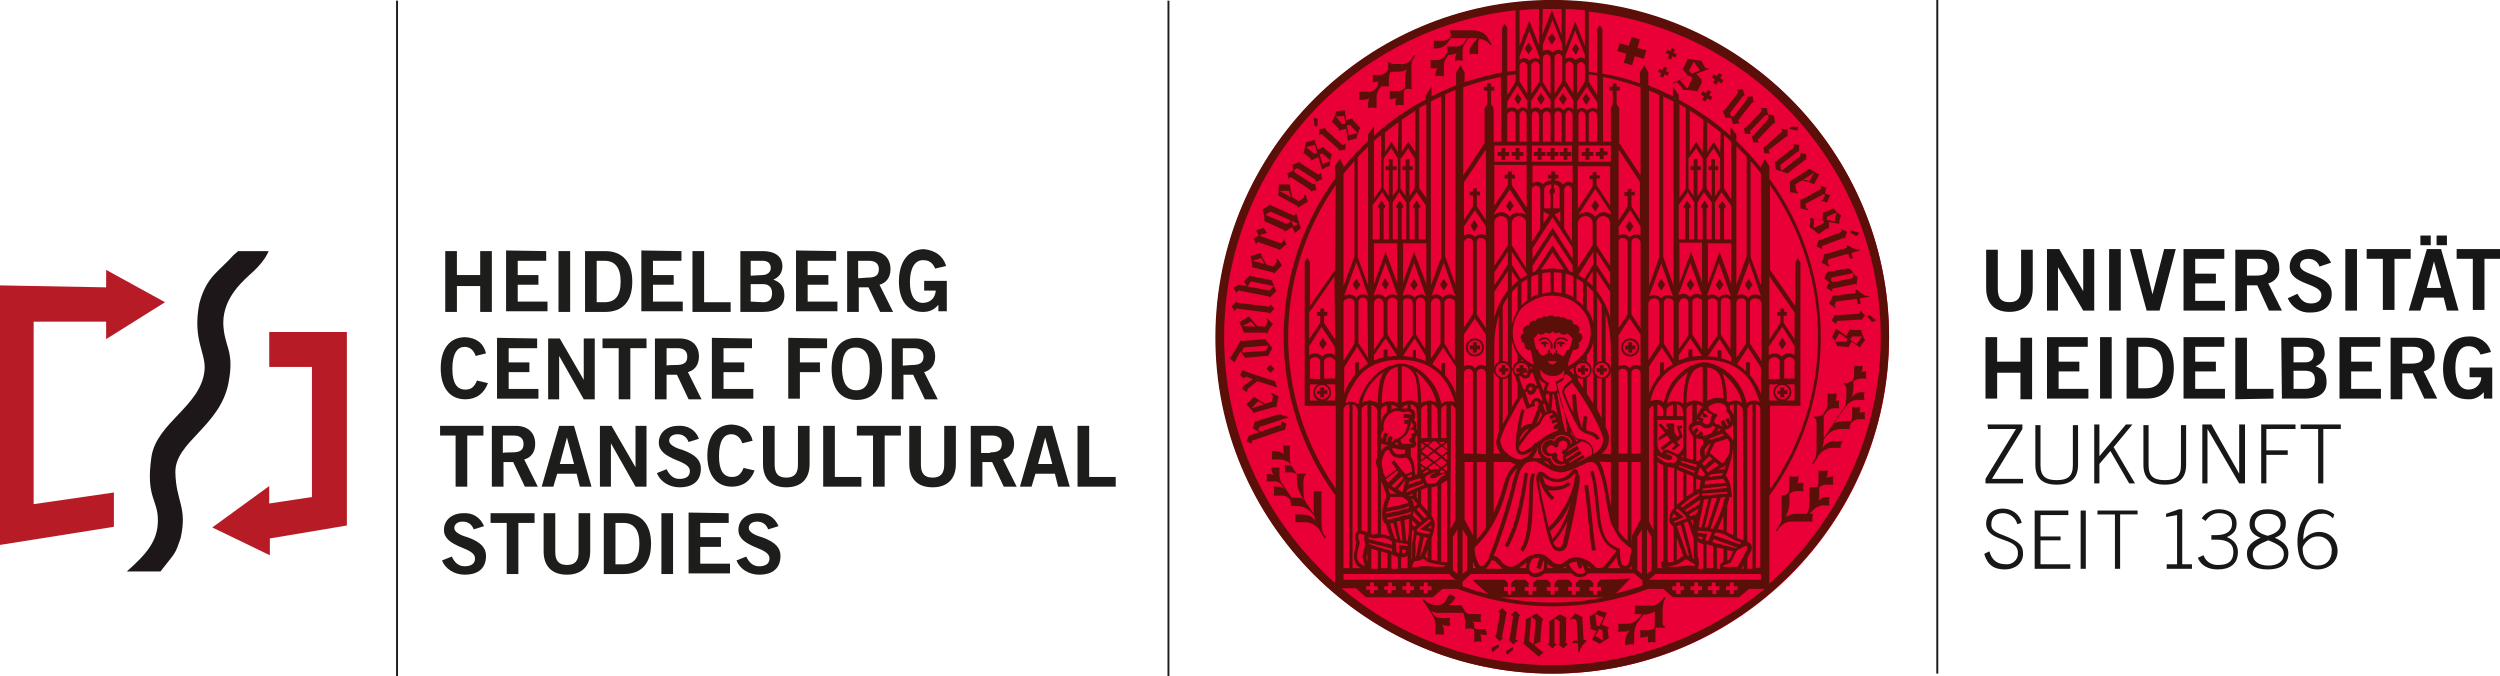 <?xml version="1.0" encoding="utf-8"?>
<!-- Generator: Adobe Illustrator 26.3.1, SVG Export Plug-In . SVG Version: 6.00 Build 0)  -->
<svg version="1.1" id="Ebene_1" xmlns="http://www.w3.org/2000/svg" xmlns:xlink="http://www.w3.org/1999/xlink" x="0px" y="0px"
	 viewBox="0 0 386.3 104.5" style="enable-background:new 0 0 386.3 104.5;" xml:space="preserve">
<style type="text/css">
	.st0{fill:#171717;}
	.st1{fill:#E80036;}
	.st2{fill:#5A0F09;}
	.st3{fill:#1D1D1B;}
	.st4{fill-rule:evenodd;clip-rule:evenodd;fill:#B71C26;}
	.st5{fill-rule:evenodd;clip-rule:evenodd;fill:#1D1719;}
</style>
<g id="Logo_Uni_4C">
	<g id="layer1" transform="translate(-10,-10.11)">
		<path id="path826" class="st0" d="M309.2,114.2V10.1h0.3v104.1H309.2 M316.6,95.7c0.5,1.7,1.5,2.4,3.2,2.4c1.5,0,2.8-0.9,2.8-2.4
			c0-1.3-0.5-1.9-3.1-2.9c-1.7-0.6-1.8-1.1-1.8-1.7c0-1.1,0.7-1.7,1.8-1.7c1,0,2,0.7,2.2,1.7l0.7-0.2c-0.3-1.3-1.5-2.2-2.9-2.2
			c-1.7,0-2.6,1-2.6,2.3c0,3,4.9,2,4.9,4.5c0.1,0.9-0.6,1.7-1.5,1.8c-0.1,0-0.2,0-0.3,0c-1.4,0-2.2-0.6-2.6-2L316.6,95.7L316.6,95.7
			L316.6,95.7z M329.9,98v-0.7h-4.6v-3.7h3.1V93h-3.1v-3.3h4.3V89h-5.2V98L329.9,98L329.9,98z M331.5,98h0.8v-9h-0.8V98z
			 M334.1,89.6h2.7V98h0.8v-8.4h2.7V89h-6.2L334.1,89.6L334.1,89.6L334.1,89.6z M348.7,98v-0.7h-1.5v-8.5h-0.5l-2,0.7V90l1.7-0.3
			v7.6h-1.6V98L348.7,98L348.7,98z M349.6,96.3c0.5,1.2,1.6,1.8,3.1,1.8c1.8,0,3.1-0.8,3.1-2.7c0-1.2-0.7-1.9-1.7-2.3
			c1.1-0.5,1.5-1.1,1.5-2.1c0-1.7-1.6-2.2-2.7-2.2c-1.1,0-2.1,0.5-2.7,1.4l0.6,0.4c0.6-0.8,1.2-1.2,2.1-1.2c1.2,0,2,0.5,2,1.6
			c0,1.2-0.9,1.8-2.5,1.8h-0.7v0.7h0.8c1.7,0,2.6,0.6,2.6,1.9s-0.7,2-2.2,2c-1.1,0.1-2.1-0.5-2.4-1.5L349.6,96.3L349.6,96.3
			L349.6,96.3z M360.4,88.8c-1.7,0-2.8,0.8-2.8,2.3c0,1,0.6,1.7,1.7,2.1c-1.6,0.7-2.1,1.5-2.1,2.4c0,1.8,1.3,2.5,3.2,2.5
			s3.2-0.7,3.2-2.5c0-0.9-0.5-1.7-2.1-2.4c1.1-0.4,1.7-1.1,1.7-2.1C363.3,89.6,362.2,88.8,360.4,88.8L360.4,88.8L360.4,88.8z
			 M358.1,95.7c0-1,0.9-1.5,2.4-2.1c1.5,0.6,2.4,1.1,2.4,2.1c0,1.2-1,1.8-2.4,1.8S358.1,96.9,358.1,95.7z M358.4,91.1
			c0-1.1,0.8-1.6,2-1.6s2,0.5,2,1.6c0,1-0.9,1.5-2,1.8C359.3,92.6,358.4,92.1,358.4,91.1z M370.7,89.6c-0.6-0.5-1.4-0.8-2.1-0.8
			c-2.6,0-3.6,2.7-3.6,5c0,2.1,0.6,4.3,3.1,4.3c1.6,0,3.1-1.1,3.1-2.8s-1.1-3-2.9-3c-0.9,0-1.8,0.5-2.4,1.2c0-1.7,0.7-4,2.8-4
			c0.7-0.1,1.3,0.2,1.8,0.7L370.7,89.6L370.7,89.6L370.7,89.6z M370.3,95.2c0,1.4-0.8,2.3-2.2,2.3s-2.3-1-2.3-2.7
			c0-0.3,0.9-1.8,2.3-1.8c1.1-0.1,2.1,0.8,2.2,1.9C370.3,95,370.3,95.1,370.3,95.2L370.3,95.2L370.3,95.2z M317.2,76.4h4.3l-4.7,7.7
			v0.7h5.8v-0.7h-4.8l4.7-7.7v-0.7h-5.4L317.2,76.4L317.2,76.4z M324.5,75.8v6.1c0,2.1,1.1,3.1,3.3,3.1s3.3-1,3.3-3.1v-6.1h-0.8v6.2
			c0,1.7-0.8,2.3-2.5,2.3s-2.5-0.6-2.5-2.3v-6.2L324.5,75.8L324.5,75.8z M333.6,84.8h0.8v-3l1.7-2l2.9,5h0.9l-3.3-5.6l2.9-3.5h-1
			l-4.1,4.9v-4.9h-0.8L333.6,84.8L333.6,84.8z M341.2,75.8v6.1c0,2.1,1.1,3.1,3.3,3.1s3.3-1,3.3-3.1v-6.1H347v6.2
			c0,1.7-0.8,2.3-2.5,2.3s-2.5-0.6-2.5-2.3v-6.2L341.2,75.8L341.2,75.8z M350.3,84.8h0.8v-8.4l4.9,8.4h0.9v-9.1H356v7.6h0l-4.3-7.6
			h-1.4L350.3,84.8L350.3,84.8L350.3,84.8z M360.2,84.8v-4.4h3.3v-0.7h-3.3v-3.3h4.5v-0.7h-5.3v9.1
			C359.4,84.8,360.2,84.8,360.2,84.8z M365.5,76.4h2.7v8.4h0.8v-8.4h2.7v-0.7h-6.2L365.5,76.4L365.5,76.4L365.5,76.4z M318.6,71.7
			v-4h3.6v4.1h1.8v-9.5h-1.8V66h-3.6v-3.8h-1.8v9.5L318.6,71.7z M332.7,71.7v-1.5h-4.6v-2.7h3.2V66h-3.2v-2.3h4.5v-1.5h-6.3v9.5
			L332.7,71.7L332.7,71.7z M336.3,71.7v-9.5h-1.8v9.5L336.3,71.7z M338.6,71.7h3.1c2.5,0,4.2-1.4,4.2-4.7c0-3.3-1.7-4.7-4.2-4.7
			h-3.1V71.7L338.6,71.7z M340.4,63.7h1.2c2.1,0,2.6,1.5,2.6,3.2s-0.5,3.2-2.6,3.2h-1.2V63.7z M353.8,71.7v-1.5h-4.6v-2.7h3.2V66
			h-3.2v-2.3h4.5v-1.5h-6.3v9.5L353.8,71.7L353.8,71.7z M361.3,71.7v-1.5h-4.1v-7.9h-1.8v9.5L361.3,71.7L361.3,71.7z M362.6,71.7
			h3.5c2.4,0,3.4-1,3.4-2.5s-0.4-2-1.7-2.5c0.9-0.3,1.5-1.2,1.4-2.1c-0.1-1.7-1.3-2.3-3.2-2.3h-3.5L362.6,71.7L362.6,71.7
			L362.6,71.7z M364.4,67.4h1.8c1.1,0,1.5,0.5,1.5,1.4s-0.5,1.4-1.5,1.4h-1.8V67.4L364.4,67.4z M364.4,63.7h1.8
			c0.9,0,1.3,0.5,1.3,1.2s-0.4,1.2-1.3,1.2h-1.8C364.4,66,364.4,63.7,364.4,63.7z M377.9,71.7v-1.5h-4.6v-2.7h3.2V66h-3.2v-2.3h4.5
			v-1.5h-6.3v9.5L377.9,71.7L377.9,71.7z M381.2,71.7v-3.9h1.6l1.8,3.9h2l-2.1-4.2c1.1-0.3,1.8-1.3,1.7-2.4c0-1.6-0.9-2.8-3-2.8
			h-3.8v9.5H381.2z M381.2,63.7h1.7c1,0,1.5,0.4,1.5,1.3c0,0.9-0.4,1.3-1.9,1.3h-1.3L381.2,63.7L381.2,63.7L381.2,63.7z M394.9,64.5
			c-0.4-1.5-1.9-2.5-3.4-2.4c-3,0-4,2.6-4,5c0,2.7,1.2,4.7,3.8,4.7c1,0.1,1.9-0.4,2.5-1.1v1h1.3v-4.8h-3.5v1.5h1.8
			c0,1-0.8,1.9-1.9,1.9c0,0-0.1,0-0.1,0c-1.3,0-2-1.3-2-3.3c0-2.1,0.7-3.4,2-3.4c0.9,0,1.5,0.4,1.9,1.3L394.9,64.5L394.9,64.5
			L394.9,64.5z M322.3,54.7c0,1.5-0.6,2.1-1.8,2.1s-1.8-0.5-1.8-2.1v-6h-1.8v5.9c0,2.8,1.7,3.7,3.6,3.7s3.6-0.9,3.6-3.7v-5.9h-1.8
			L322.3,54.7L322.3,54.7L322.3,54.7z M328,58.1v-6.7h0l3.9,6.7h1.7v-9.5h-1.7v6.5h0l-3.7-6.5h-1.9v9.5L328,58.1L328,58.1z
			 M337.7,58.1v-9.5h-1.8v9.5L337.7,58.1z M341.7,58.1h2l2.5-9.5h-1.8l-1.8,7h0l-1.7-7h-1.8L341.7,58.1L341.7,58.1L341.7,58.1z
			 M353.8,58.1v-1.5h-4.6v-2.7h3.2v-1.5h-3.2v-2.3h4.5v-1.5h-6.3v9.5L353.8,58.1L353.8,58.1z M357.2,58.1v-3.9h1.6l1.8,3.9h2
			l-2.1-4.2c1.1-0.3,1.8-1.3,1.7-2.4c0-1.6-0.9-2.8-3-2.8h-3.8v9.5L357.2,58.1L357.2,58.1z M357.2,50.1h1.7c1,0,1.5,0.4,1.5,1.3
			s-0.4,1.3-1.9,1.3h-1.3L357.2,50.1L357.2,50.1L357.2,50.1z M370.2,50.7c-0.6-1.3-1.9-2.2-3.3-2.1c-1.6,0-3.1,1-3.1,2.7
			c0,2.9,4.9,2.5,4.9,4.4c0,0.9-0.7,1.3-1.6,1.3c-1.1,0-1.6-0.6-2.1-1.5l-1.5,0.7c0.6,1.4,2,2.3,3.5,2.2c2.1,0,3.3-1,3.3-2.9
			c0-3.1-4.9-2.7-4.9-4.4c0-0.7,0.6-1,1.3-1c0.8,0,1.5,0.5,1.7,1.2L370.2,50.7L370.2,50.7L370.2,50.7z M374.2,58.1v-9.5h-1.8v9.5
			L374.2,58.1L374.2,58.1z M375.7,48.6v1.5h2.5v7.9h1.8v-7.9h2.5v-1.5L375.7,48.6L375.7,48.6z M386.1,50.5L386.1,50.5l1.1,4.1h-2.2
			L386.1,50.5L386.1,50.5L386.1,50.5z M382.2,58.1h1.8l0.6-2h3l0.5,2h1.8l-2.7-9.5h-2.2L382.2,58.1L382.2,58.1L382.2,58.1z
			 M384,46.5V48h1.6v-1.5L384,46.5z M386.5,46.5V48h1.6v-1.5L386.5,46.5z M389.6,48.6v1.5h2.5v7.9h1.8v-7.9h2.5v-1.5L389.6,48.6z"/>
		<circle id="circle828" class="st1" cx="249.9" cy="62.2" r="52"/>
		<path id="path830" class="st2" d="M244.2,34.8h0.6v-0.6h0.6v-0.6h-0.6V33h-0.6v0.6h-0.6v0.6h0.6V34.8z M254.3,68h0.6v-0.5h0.5V67
			h-0.5v-0.5h-0.6V67h-0.5v0.6h0.5V68z M242,34.8h0.6v-0.6h0.6v-0.6h-0.6V33H242v0.6h-0.6v0.6h0.6L242,34.8L242,34.8z M254.8,85.1
			c0.6,4.1,0.8,8,1.2,10.1l0.6-0.1c-0.4-1.9-0.6-5.8-1.2-10C255.4,85,254.8,85.1,254.8,85.1z M249.1,62.3c-0.5-0.2-1.1,0-1.4,0.4
			l0.2,0.2c0.2-0.3,0.5-0.4,0.8-0.4c0.5,0,0.8,0.4,0.9,0.8V64h0.3v-0.7C249.7,62.9,249.4,62.5,249.1,62.3
			C249,62.3,249.1,62.3,249.1,62.3z M250.8,62.3c-0.4,0.2-0.7,0.6-0.7,1V64h0.3v-0.7c0-0.5,0.4-0.8,0.9-0.8c0.3,0,0.6,0.2,0.8,0.4
			l0.2-0.2C251.9,62.3,251.3,62.1,250.8,62.3L250.8,62.3L250.8,62.3z M251.2,62.9c-0.5,0-0.7,0.2-0.7,0.4h0.6
			c-0.1,0-0.1,0.1-0.1,0.2c0,0.1,0.1,0.2,0.2,0.2c0.1,0,0.2-0.1,0.2-0.2c0-0.1,0-0.1-0.1-0.2h0.6C251.9,63.2,251.6,62.9,251.2,62.9
			L251.2,62.9L251.2,62.9z M262.4,45.1l-0.6-0.9l-0.6,0.9l0.6,0.9L262.4,45.1z M261.9,65.2c0.8,0,1.4-0.6,1.4-1.4
			c0-0.8-0.6-1.4-1.4-1.4c-0.8,0-1.4,0.6-1.4,1.4C260.5,64.6,261.1,65.2,261.9,65.2L261.9,65.2z M261.9,62.7c0.6,0,1.1,0.5,1.1,1.1
			c0,0.6-0.5,1.1-1.1,1.1c-0.6,0-1.1-0.5-1.1-1.1C260.8,63.2,261.2,62.7,261.9,62.7L261.9,62.7L261.9,62.7L261.9,62.7z M261.6,64.6
			h0.6v-0.5h0.5v-0.6h-0.5v-0.5h-0.6v0.5h-0.5v0.6h0.5V64.6z M251.6,34.8h0.6v-0.6h0.6v-0.6h-0.6V33h-0.6v0.6H251v0.6h0.6V34.8
			L251.6,34.8z M249.6,34.8h0.6v-0.6h0.6v-0.6h-0.6V33h-0.6v0.6H249v0.6h0.6L249.6,34.8L249.6,34.8z M247.6,34.8h0.6v-0.6h0.6v-0.6
			h-0.6V33h-0.6v0.6H247v0.6h0.6L247.6,34.8L247.6,34.8z M248.7,62.9c-0.5,0-0.7,0.2-0.7,0.4h0.6c-0.1,0-0.1,0.1-0.1,0.2
			c0,0.1,0.1,0.2,0.2,0.2c0.1,0,0.2-0.1,0.2-0.2c0-0.1-0.1-0.1-0.1-0.2h0.6C249.3,63.1,249,62.9,248.7,62.9L248.7,62.9z M253.9,83.4
			c0-0.2,0-0.3-0.1-0.5c-0.1-0.2-0.2-0.3-0.4-0.3c-0.2,0-0.4,0.1-0.5,0.3c-0.1,0.1-0.3,0.3-0.4,0.4c-0.5,0.5-1.2,0.8-1.9,0.8
			c-0.6,0-1.2-0.2-1.6-0.6c-0.3-0.3-0.6-0.5-1-0.5c-0.2,0-0.4,0.2-0.5,0.4c-0.1,0.2-0.1,0.5-0.1,0.7v0.1c0,0.2,0.1,0.8,0.3,1.7
			c0.2,1.3,0.6,3.3,1,5c0.2,0.9,0.4,1.7,0.6,2.3c0.1,0.5,0.3,1,0.6,1.5c0.2,0.4,0.6,0.6,1.1,0.6c0.6,0,1.1-0.5,1.2-1.1
			c0.1-0.5,0.9-3.7,1.4-6.6c0,0,0,0,0,0c0.1-0.9,0.3-1.7,0.4-2.4c0.1-0.5,0.1-1,0.1-1.5C253.9,83.5,253.9,83.4,253.9,83.4
			L253.9,83.4z M251.5,94c-0.1,0.5-0.4,0.7-0.7,0.7c-0.2,0-0.5-0.2-0.6-0.4c-0.1-0.1-0.1-0.2-0.2-0.3c0.8-0.9,1.5-1.9,2-3l0.2-0.3
			C251.9,92.3,251.6,93.7,251.5,94L251.5,94L251.5,94z M251.6,90.7c-0.4,1-1,1.9-1.7,2.7c-0.1-0.3-0.2-0.7-0.4-1.2v0
			c1.4-1.2,2.5-2.7,3.2-4.4C252.4,88.8,252.1,89.8,251.6,90.7C251.6,90.7,251.6,90.7,251.6,90.7z M253.2,84.9
			c-0.7,2.5-2,4.8-3.9,6.7c-0.3-1.4-0.7-3-1-4.4s-0.5-2.6-0.5-3c0.4,1.2,1.1,2.4,2,3.2l0.4-0.4c-0.4-0.3-0.7-0.7-1-1.2
			c0.3,0.1,0.6,0.1,0.9,0.1c0.9,0,1.8-0.3,2.6-0.9l-0.4-0.4c-0.6,0.5-1.4,0.7-2.1,0.7c-0.5,0-1-0.1-1.4-0.4
			c-0.2-0.4-0.3-0.8-0.4-1.2l0.2,0.2c0.6,0.4,1.3,0.7,2,0.7c0.9,0,1.7-0.3,2.3-0.9c0.2-0.2,0.3-0.3,0.4-0.4l0.1-0.1v0.3
			C253.3,84,253.3,84.5,253.2,84.9L253.2,84.9L253.2,84.9z M245.6,83.1c-0.5,2.9-1,7.4-3.1,11.3l0.5,0.3c2.2-3.9,2.7-8.6,3.1-11.4
			C246.1,83.2,245.6,83.1,245.6,83.1z M246.2,89.1c-0.1,2.4-0.4,4.8-1.3,5.9l0.4,0.4c1.1-1.3,1.4-3.8,1.5-6.2s0-4.8,0.4-5.8
			l-0.5-0.2C246.2,84.4,246.3,86.7,246.2,89.1L246.2,89.1L246.2,89.1z M248.7,25.4l-0.6-0.9l-0.6,0.9l0.6,0.9
			C248.1,26.3,248.7,25.4,248.7,25.4z M263.4,16.2l-1.3-0.4l-0.4,1.4l-1.4-0.4l-0.4,1.2l1.4,0.4l-0.4,1.4l1.3,0.4l0.4-1.4l1.4,0.4
			l0.4-1.3l-1.4-0.4L263.4,16.2L263.4,16.2z M271.8,54.1l-0.6-0.9l-0.6,0.9l0.6,0.9L271.8,54.1L271.8,54.1z M296.7,55l0,0.4
			l-3.2,0.4c-0.1,0-0.2,0-0.3-0.1h0c-0.1,0.5-0.3,0.9-0.6,1.3l1,0.7l0.1-0.1c-0.3-0.2-0.2-0.4,0-0.9l3.2-0.4L297,57l0.5,0.1
			l-0.1-0.9l1.4-0.2v-0.1c-0.7-0.1-1.3-0.5-1.8-1L296.7,55L296.7,55z M297.3,46.1l-1.2-0.4c-0.1,0.1-0.2,0.1-0.3,0.2
			c0.3,0.3,0.7,0.5,1,0.7C297,46.5,297.2,46.3,297.3,46.1L297.3,46.1L297.3,46.1z M266.3,77.7v0.5l1.3-0.8l0.5,0.7l-1.5,1.2l0.3,0.4
			l1.6-1.2l0.4,0.4l-0.6,0.5l0.3,0.3l1-0.8l-0.5-0.5l0.9-0.8l-0.4-1.2l0.3-0.2v-0.3h-0.8l0.4,1.5l-0.3,0.2l-0.5-0.7v-1.4h-1.2V76
			l0.3,0.3l-0.3,0.2l-0.8-0.9h-0.4v0.2l1,1.2L266.3,77.7L266.3,77.7z M266.1,54.1l0.6,0.9l0.6-0.9l-0.6-0.9L266.1,54.1z M297.2,58.6
			l-3.3,0.2c-0.3,0-0.3-0.1-0.3-0.1h0l-0.6,0.9l0.7,0.6h0c0-0.2,0.1-0.3,0.2-0.5l3.4-0.2c0.1,0,0.2,0,0.3,0.1h0l0.6-0.8
			c-0.3-0.2-0.5-0.4-0.7-0.7h0C297.4,58.2,297.4,58.6,297.2,58.6L297.2,58.6L297.2,58.6z M291.9,49.3L291.9,49.3
			c-0.1,0.5-0.2,0.9-0.4,1.4l1.1,0.6l0.1-0.2c-0.4-0.2-0.3-0.4-0.2-0.9l3.1-0.9l0.2,0.7l0.5,0.1l-0.2-0.9l1.3-0.4l0-0.1
			c-0.7,0-1.3-0.3-1.9-0.7l-0.2,0l0.1,0.4l-3.1,0.9C292.1,49.4,292,49.4,291.9,49.3L291.9,49.3L291.9,49.3z M293.1,55.2L293.1,55.2
			c0-0.2,0-0.5,0.1-0.5l3.4-0.7c0.1,0,0.2,0,0.3,0.1h0c0-0.4,0.1-0.8,0.1-1.2c-0.6-0.2-0.8-1.4-1.6-1.3l-2.7,0.5
			c-0.1,0-0.2,0-0.3-0.1h0l-0.5,1.1l0.7,0.6l-0.4,0.9C292.6,54.8,292.9,55,293.1,55.2L293.1,55.2L293.1,55.2z M293,53l3.4-0.7
			c-0.1,0.3-0.1,0.5-0.1,0.8l-3.1,0.6l-0.3-0.3L293,53L293,53z M295.4,63.7c0.1,0,0.2,0.1,0.2,0.1h0l0.5-0.9l1.3,0.9
			c0.2-0.4,0.5-0.8,0.8-1.1c-0.3-0.5-0.5-1-0.6-1.6l-1.4,0c-0.1,0-0.2-0.1-0.3-0.2h0l-0.6,1.1l-1.6-1.1c-0.1,0.4-0.4,0.8-0.6,1.2
			c0.3,0.5,0.6,1,0.8,1.5L295.4,63.7L295.4,63.7z M296.2,62.1l1.5,0l0,0.1c-0.3,0.3-0.6,0.7-0.8,1.1l-1-0.7L296.2,62.1L296.2,62.1z
			 M293.5,62.7c0.3-0.3,0.5-0.7,0.7-1.1l1.3,0.9l-0.2,0.4l-1.7,0L293.5,62.7L293.5,62.7z M280.2,55l0.6-0.9l-0.6-0.9l-0.6,0.9
			L280.2,55z M242.7,110.7c0,0.2,0.1,0.4,0.2,0.6l0.9-0.8v-0.4C243.4,110.3,243.1,110.5,242.7,110.7L242.7,110.7L242.7,110.7z
			 M275.1,54.1l0.6,0.9l0.6-0.9l-0.6-0.9L275.1,54.1z M242.1,108.5c0-0.2,0.6-3,0.6-3.3s0.2-0.3,0.2-0.3v0l-0.7-0.8l-0.8,0.5v0
			c0.2,0,0.3,0.1,0.4,0.3c0,0-0.6,3.1-0.6,3.3c0,0.1-0.1,0.2-0.2,0.2v0l0.7,0.8c0.2-0.2,0.5-0.4,0.8-0.5v0
			C242.5,108.8,242,108.8,242.1,108.5L242.1,108.5L242.1,108.5z M248,109.3c0,0,0.2-3,0.3-3.2c0-0.1,0.1-0.2,0.2-0.3v0l-1.1-0.9
			l-1.6,0.9l-0.3,3.5c0,0.1-0.1,0.2-0.2,0.2v0c0.9,0.7,1.6,1.3,2.5,2.1c0.2-0.3,0.5-0.5,0.7-0.7v0c-0.2,0-1.5-1.2-1.5-1.2L248,109.3
			L248,109.3z M246.3,109.2l0.3-3.8h0l0.7,0.5l-0.3,3.6l-0.2,0.1L246.3,109.2L246.3,109.2z M243.4,105.1L243.4,105.1
			c0.2,0.1,0.3,0.2,0.4,0.3c0,0-0.5,3.2-0.5,3.3c0,0.1-0.1,0.2-0.2,0.2v0l0.7,0.8c0.2-0.2,0.5-0.4,0.8-0.6v0c0,0-0.5-0.1-0.4-0.3
			c0-0.2,0.4-3,0.5-3.3s0.2-0.3,0.2-0.3v0l-0.7-0.7L243.4,105.1L243.4,105.1z M252,105.9c0-0.1,0-0.2,0.1-0.3v0L251,105
			c-0.5,0.4-1,0.8-1.6,1.1c0,0,0,3.1,0,3.3c0,0.1-0.1,0.2-0.2,0.3v0l0.7,0.6l0.6-0.6v0l-0.3-0.2l0-3.7l0.1-0.1l0.7,0.4
			c0,0,0,3,0,3.3s-0.2,0.3-0.2,0.3v0l0.8,0.6l0.7-0.7v0c-0.2,0-0.3-0.1-0.4-0.2C252,109.3,252,106.1,252,105.9L252,105.9L252,105.9z
			 M267.3,102.4l-0.2-0.1l-0.2,0.4c-0.4,0.6-1.1,1-1.8,1l-2.5,0c0.1,0.4,0.1,0.9-0.1,1.3h1.2l-0.2,0.3c-0.5,0.7-1.2,1.2-2.1,1.2
			h-1.4c0.1,0.2,0.1,0.4,0.1,0.6c0,0.5-0.2,0.6-0.2,0.6h1.2c0.3,0,0.5-0.1,0.7-0.2c-0.4,0.5-0.6,1.1-0.7,1.7v0.6
			c0.5-0.1,0.9-0.2,1.4-0.1v-1.2c0-0.7,0.1-1.4,0.4-2l1-1.4c0.6,0,1.2-0.2,1.8-0.5v2.4c-0.3,0.3-0.6,0.5-1,0.5h-1.3
			c0.1,0.4,0.1,0.7,0,1.1c0.4,0,0.9,0,1.3-0.2c-0.1,0.3-0.1,0.7,0,1c0.4-0.1,0.7-0.1,1.1,0v-1.5c0-0.3,0-0.5,0.1-0.8h1.4v-0.2
			c-0.3,0-0.4-0.2-0.4-0.8v-1.1c0-0.7,0-1.7,0.4-2.4L267.3,102.4L267.3,102.4z M258.6,107.1L258.6,107.1l-1.1-0.5l0.8-1.8
			c-0.5-0.1-0.9-0.2-1.3-0.4c-0.4,0.4-0.9,0.7-1.4,1l0.2,1.6c0,0.1,0,0.2-0.1,0.3v0l1,0.3L256,109c0.4,0.1,0.8,0.4,1.2,0.6
			c0.4-0.3,0.9-0.6,1.4-0.9c0,0-0.2-1.2-0.2-1.4C258.5,107.3,258.6,107.2,258.6,107.1L258.6,107.1L258.6,107.1z M256.7,106.8
			l-0.2-1.7l0.1-0.1c0.4,0.2,0.8,0.4,1.2,0.5l-0.7,1.4L256.7,106.8L256.7,106.8z M257.7,109.1c-0.4-0.3-0.8-0.5-1.2-0.7l0.6-1.1
			l0.5,0.2L257.7,109.1C257.8,109,257.7,109.1,257.7,109.1z M254.7,109c0,0-0.2-3-0.2-3.2c0-0.1,0-0.2,0.1-0.3v0
			c-0.4-0.2-0.8-0.4-1.2-0.6l-0.8,0.9l0.1,0.1c0.3-0.3,0.4-0.2,0.9,0l0.2,3.2l-0.7,0l-0.2,0.4l0.9,0l0.1,1.4h0.1
			c0.2-0.7,0.6-1.2,1.1-1.7V109L254.7,109L254.7,109z M275.8,22.2l0.3-0.5l-0.5-0.3l-0.3,0.5l-0.5-0.3l-0.3,0.5l0.5,0.3l-0.3,0.5
			l0.5,0.3l0.3-0.5L276,23l0.3-0.5L275.8,22.2z M291.6,48.6c-0.1-0.2-0.1-0.3,0-0.5l3.2-1.2c0.1,0,0.2,0,0.3,0h0l0.3-1
			c-0.3-0.1-0.6-0.2-0.9-0.4h0c0,0,0.2,0.4-0.1,0.5l-3.1,1.2c-0.3,0.1-0.3,0-0.3,0h0l-0.3,1L291.6,48.6L291.6,48.6L291.6,48.6z
			 M292.2,83.9c0.2-0.3,0.2-0.7,0.2-1.1c-0.5,0.1-0.9,0.1-1.4,0v1.4c0,0.4,0,0.8-0.2,1.2c-0.4,0-0.8,0-1.2,0l0,2.5
			c0,0.6-0.1,1.1-0.4,1.6h-1.6c-0.6,0-1.2,0.2-1.7,0.5c0.3-0.6,0.5-1.3,0.6-2v-1.6c0.3-0.2,0.6-0.4,1-0.4h1.2
			c-0.1-0.4-0.1-0.9,0-1.3c-0.3,0-0.7,0-1,0.1c0.2-0.3,0.2-0.7,0.2-1.1c-0.5,0.1-0.9,0.1-1.4,0v1.4c0,0.4,0,0.8-0.2,1.2l0,0
			c-0.3,0.3-0.6,0.4-1,0.3v2.2c0,0.4,0.1,1.6-0.2,2.2l-0.7,1.1l0.2,0.1c0,0,0.7-1.5,2.2-1.5h3.3c-0.1-0.4-0.1-0.9,0.1-1.2h-0.6
			c0.2-0.2,0.5-0.5,0.7-0.7c0.3-0.3,0.8-0.5,1.2-0.6h1.2c-0.1-0.4-0.1-0.9,0-1.3c-0.9,0-1.2,0.1-1.7,0.6c0.1-0.2,0.1-0.4,0.1-0.7
			v-1.4c0.3-0.2,0.6-0.4,1-0.4h1.2c-0.1-0.4-0.1-0.9,0-1.3C292.9,83.8,292.6,83.8,292.2,83.9L292.2,83.9L292.2,83.9z M289,41.6
			l2.8-1.5l0.2,0.1c-0.1,0.4-0.3,0.7-0.6,1v0c0.3,0,0.6,0.1,0.9,0.2h0l0.5-1.1l-0.8-0.3l0.2-0.9c-0.3-0.1-0.6-0.2-0.9-0.3h0
			c0.1,0.2,0.1,0.5,0.1,0.5l-2.9,1.6c-0.1,0.1-0.2,0.1-0.3,0l0,0c0,0.5,0,1,0,1.4l1.2,0.3l0-0.2C289,42.3,289,42.1,289,41.6
			L289,41.6L289,41.6z M297.6,67.6c0.2-0.3,0.2-0.7,0.2-1c-0.4,0.1-0.9,0.1-1.3,0v1.2c0,0.4,0,0.7-0.2,1.1c-0.4,0.3-0.9,0.4-1.4,0.4
			v0.2c0.3,0,0.4,0.5,0.4,0.8v0.4c0,0.7,0,1.9-0.3,2.3l-0.4,0.6l-1.8,2.7l-1,1.5v-3.4l0.5-0.7c0.3-0.3,0.7-0.5,1.1-0.5h0.8
			c-0.1-0.4-0.1-0.8,0-1.2c-0.2,0-0.4,0-0.6,0c0.2-0.3,0.2-0.7,0.2-1.1c-0.5,0.1-0.9,0.1-1.4,0v1.3c0,0.4,0,0.8-0.2,1.1l-0.4,0.7
			c-0.1,0.2-0.5,0.5-1.5,0.5v0.2c0.3,0,0.4,0.5,0.4,0.8v3.3c0,0.7,0,1.9-0.3,2.3c-0.1,0.2-0.4,0.6-0.4,0.6l0.2,0.1
			c0,0,0.3-0.5,0.7-1.1l0.1-0.2c0.5-0.7,1.3-1.2,2.2-1.2h1.2c0-0.4,0.1-0.8,0.4-1c-1.4,0-2.3-0.2-3.1,0.9l-0.1,0.1
			c0.1-0.4,0.2-0.8,0.2-1.2l0.2-0.4c0.6-0.8,1.5-1.3,2.5-1.3h1.3c0-0.4,0.1-0.9,0.5-1.2c0.3-0.2,0.6-0.3,0.9-0.3h1
			c-0.1-0.4-0.1-0.7,0-1.1c-0.3,0-0.6,0-0.9,0.1c0.1-0.3,0.2-0.6,0.1-0.9c-0.4,0.1-0.8,0.1-1.2,0v1.2c0,0.4,0,0.7-0.2,1l0,0
			c-1.1,0-1.9-0.1-2.6,0.4l1.3-2l0.1-0.1l0.6-0.8l0.1-0.1v0l0.1-0.1c0.3-0.3,0.7-0.5,1.2-0.6h1.3c-0.1-0.4-0.1-0.8,0-1.2
			c-0.9,0-1.4,0.1-2,0.8c0.2-0.5,0.3-1,0.3-1.5v-1c0.3-0.2,0.8-0.4,1.2-0.4h0.8c-0.1-0.4-0.1-0.8,0-1.1
			C298.2,67.4,297.9,67.5,297.6,67.6L297.6,67.6z M287.4,38.6l1-0.6c0.7,0.1,1.3,0.3,1.9,0.6h0l0.8-1.5c-0.5-0.3-1-0.6-1.5-0.9
			l-2.8,1.8c-0.1,0.1-0.2,0.1-0.3,0h0c0.1,0.6,0.1,1.2,0.1,1.8l1.2,0.2v-0.2C287.5,39.7,287.5,39.3,287.4,38.6L287.4,38.6
			L287.4,38.6z M290.3,36.8l-0.7,1.3c0,0-0.6-0.2-1-0.2L290.3,36.8L290.3,36.8z M292.3,45.4c0.1,0,0.2,0,0.3,0h0v-1l1.6,0.3
			c0-0.5,0.1-0.9,0.3-1.3c-0.5-0.3-0.9-0.7-1.2-1.1l-1.3,0.6c-0.1,0-0.2,0-0.3,0h0l-0.1,1.2l-1.9-0.3c0.1,0.5,0,0.9-0.1,1.4
			c0.5,0.3,1,0.7,1.4,1.1L292.3,45.4L292.3,45.4z M292.3,43.6l1.4-0.6l0.1,0c-0.1,0.4-0.3,0.9-0.3,1.3l-1.2-0.2L292.3,43.6
			L292.3,43.6z M290.3,45.3l-0.1-0.1c0.1-0.4,0.1-0.9,0.1-1.3l1.5,0.3v0.4L290.3,45.3L290.3,45.3z M285.7,70h-0.6v0.5h-0.5V71h0.5
			v0.5h0.6V71h0.5v-0.6h-0.5L285.7,70z M298.9,58.8c0,0-0.3,0.1-0.4,0.1c0.2,0.3,0.5,0.7,0.8,1c0.2-0.1,0.4-0.2,0.6-0.3L298.9,58.8
			L298.9,58.8z M249.9,10.1c-28.7,0-52,23.3-52.1,52s23.3,52,52,52.1c28.7,0,52-23.3,52.1-52v0C301.9,33.4,278.6,10.1,249.9,10.1
			C249.9,10.1,249.9,10.1,249.9,10.1z M255.5,21.6c0.4,0.1,0.9,0.1,1.3,0.2v3l-1.3-2.1V21.6z M257.3,99.7l-0.5,0.5v0.6h0.6v0.6h-0.6
			v0.6h-0.6v-0.6h-0.6v-0.6h0.6v-0.6l-0.5-0.5H254l-0.5,0.5v0.6h0.6v0.6h-0.6v0.6h-0.6v-0.6h-0.6v-0.6h0.6v-0.6l-0.5-0.5h-1.7
			l-0.5,0.5v0.6h0.6v0.6h-0.6v0.6h-0.6v-0.6h-0.6v-0.6h0.6v-0.6l-0.5-0.5h-1.7l-0.5,0.5v0.6h0.5v0.6h-0.6v0.6h-0.6v-0.6h-0.6v-0.6
			h0.6v-0.6l-0.5-0.5h-1.7l-0.5,0.5v0.6h0.6v0.6h-0.6v0.6H243v-0.6h-0.6v-0.6h0.6v-0.6l-0.5-0.5h-5c0.2,0.2,1.7,1.6,2.5,2.2
			c-1.4-0.3-2.7-0.7-4-1.2V100l0.3-0.3l1-0.9h8.9c0.2,0.3,0.5,0.4,0.8,0.5h0.2c0.2,0,0.4,0,0.6-0.1c0.2,0,0.3-0.1,0.5-0.2
			c0.1-0.1,0.3-0.2,0.4-0.3h4.1c0.1,0.1,0.2,0.1,0.2,0.2c0.3,0.2,0.7,0.4,1.1,0.4c0.3,0,0.7-0.1,1-0.3c0.1-0.1,0.2-0.2,0.3-0.3h7.1
			l1.3,1.1v0.8l-0.3,0.1c-1.2,0.4-2.5,0.8-3.8,1.1l2.2-2.3L257.3,99.7L257.3,99.7z M257.9,102.4c-5.3,1.1-10.8,1.1-16.1,0H257.9z
			 M245.9,32.6v2.5h-5v-2.5H245.9z M242.9,32v-4.1c0-0.2,0.1-0.3,0.2-0.4c0.1-0.1,0.3-0.2,0.5-0.2c0.4,0,0.6,0.3,0.6,0.6V32
			L242.9,32L242.9,32z M244.8,27.9c0-0.2,0.1-0.4,0.2-0.5c0.1-0.1,0.2-0.2,0.3-0.2c0.1,0,0.3,0.1,0.4,0.2c0.1,0.1,0.2,0.3,0.2,0.5
			V32h-1.1V27.9L244.8,27.9z M249.8,32.6h3.1v2.5h-6.2v-2.5L249.8,32.6L249.8,32.6z M246.7,32v-4.1c0-0.3,0.2-0.6,0.5-0.6
			c0.1,0,0.3,0.1,0.4,0.2c0.1,0.1,0.2,0.3,0.2,0.5V32L246.7,32z M248.4,32v-4.1c0-0.3,0.3-0.6,0.6-0.6s0.6,0.3,0.6,0.6V32L248.4,32
			L248.4,32z M250.2,32v-4.1c0-0.3,0.2-0.6,0.5-0.6s0.6,0.2,0.6,0.5c0,0,0,0.1,0,0.1V32L250.2,32L250.2,32z M249.9,51.6L249.9,51.6
			c-0.6,0-1.2,0.1-1.8,0.2l1.8-2.7l1.8,2.7C251.1,51.7,250.5,51.6,249.9,51.6L249.9,51.6L249.9,51.6z M251.3,52.3v3.1
			c-0.4-0.1-0.8-0.1-1.2-0.2v-3C250.6,52.2,250.9,52.2,251.3,52.3C251.3,52.3,251.3,52.3,251.3,52.3z M249.6,52.2v3.1
			c-0.5,0-0.9,0.1-1.3,0.2v-3.1C248.7,52.2,249.1,52.2,249.6,52.2L249.6,52.2z M249.9,48l-2.6,4c-0.2,0.1-0.3,0.1-0.5,0.2v-1
			l3.1-4.8l3.1,4.7v1.1c-0.2-0.1-0.3-0.1-0.5-0.2L249.9,48L249.9,48z M249.9,43.7l3.1,4.7v1.7l-3.1-4.8l-3.1,4.8v-1.6L249.9,43.7
			L249.9,43.7z M246.7,39.4c0-0.3,0.3-0.6,0.7-0.6c0.3,0,0.6,0.3,0.6,0.6v6.1l-1.3,2L246.7,39.4L246.7,39.4z M249.6,40.1v2.2h-1
			v-2.9c0-0.2,0.1-0.5,0.4-0.6c0.2-0.1,0.4-0.2,0.7-0.2v0.6c-0.3,0.2-0.3,0.5-0.2,0.8C249.5,40.1,249.5,40.1,249.6,40.1L249.6,40.1
			L249.6,40.1z M249.4,43.3l-0.9,1.3v-1.8C248.8,43,249.1,43.1,249.4,43.3z M250.1,39.2v-0.6c0.2,0,0.4,0.1,0.6,0.2
			c0.2,0.1,0.3,0.4,0.3,0.6v2.9h-1v-2.2c0.3-0.2,0.3-0.5,0.2-0.8C250.3,39.3,250.2,39.3,250.1,39.2z M251.1,42.7v1.8l-0.9-1.3
			C250.6,43.1,250.9,43,251.1,42.7L251.1,42.7L251.1,42.7z M251.7,45.4v-6c0-0.3,0.3-0.6,0.6-0.6c0.3,0,0.6,0.3,0.6,0.6v8
			L251.7,45.4L251.7,45.4z M251.9,52.4c0.4,0.1,0.8,0.2,1.2,0.4V56c-0.4-0.2-0.8-0.4-1.2-0.5V52.4z M253,32h-1.1v-4.1
			c0-0.2,0.1-0.4,0.2-0.5c0.1-0.1,0.2-0.2,0.3-0.2c0.1,0,0.3,0.1,0.4,0.2c0.1,0.1,0.2,0.3,0.2,0.5V32z M253,35.7v2.7
			c-0.2-0.1-0.4-0.2-0.6-0.2c-0.4,0-0.7,0.2-0.9,0.4c-0.1-0.1-0.2-0.2-0.3-0.3c-0.3-0.2-0.6-0.3-0.9-0.3v-0.3h0.5v-0.6h-0.5v-0.5
			h-0.6v0.5h-0.5v0.6h0.5V38c-0.4,0-0.7,0.1-1,0.3c-0.1,0.1-0.2,0.2-0.3,0.3c-0.2-0.3-0.6-0.4-0.9-0.4c-0.2,0-0.5,0.1-0.7,0.2v-2.7
			L253,35.7L253,35.7z M247.7,52.5v3.1c-0.4,0.1-0.8,0.3-1.1,0.5v-3.2C246.9,52.7,247.3,52.6,247.7,52.5z M249.9,55.8
			c1.6,0,3.1,0.6,4.2,1.7c1.1,1.1,1.7,2.5,1.7,4c0,2.2-1.4,4.1-3.5,5.2c0-0.1,0-0.2,0-0.4c0.2-0.7,0.4-1.4,0.8-2.1
			c0.3,0,0.6-0.1,0.8-0.3c0.1-0.2,0.2-0.5,0-0.8c0.3-0.1,0.5-0.4,0.6-0.7c0.1-0.4-0.2-0.8-0.6-0.9c0.2-0.2,0.2-0.5,0.1-0.8
			c-0.2-0.3-0.5-0.5-0.9-0.5c0,0,0.1-0.3-0.3-0.6s-0.7-0.1-0.7-0.1c-0.1-0.2-0.2-0.3-0.4-0.3c-0.2-0.1-0.4-0.1-0.5,0
			c-0.1-0.1-0.3-0.2-0.4-0.2c-0.2,0-0.3,0-0.5,0.1c-0.3-0.3-0.8-0.4-1.1-0.1c0,0-0.1,0-0.1,0.1c0,0-0.1-0.1-0.4-0.1
			c-0.2,0-0.4,0.1-0.5,0.3c-0.2-0.1-0.4-0.1-0.5,0c-0.2,0.1-0.3,0.2-0.4,0.4c0,0-0.2-0.2-0.7,0.1c-0.2,0.1-0.4,0.4-0.3,0.6
			c-0.3-0.1-0.6,0.1-0.8,0.3c-0.2,0.3-0.2,0.7,0,0.9c-0.4,0.1-0.6,0.4-0.5,0.8c0,0.4,0.3,0.7,0.6,0.8c-0.1,0.3,0,0.5,0.1,0.7
			c0.2,0.2,0.5,0.4,0.8,0.3c0.1,0.2,0.4,1.7,0.5,2.3c-0.4-0.2-0.7-0.4-0.7-0.4c-2.6-1.6-3.3-5-1.7-7.6c0.2-0.4,0.5-0.8,0.9-1.1
			C246.8,56.4,248.3,55.7,249.9,55.8L249.9,55.8L249.9,55.8z M262.1,39.8v-0.5h-0.6v0.5h-0.5v0.6h0.5V42l-1.4,2.2v-11l3.3,5V44
			l-1.3-2v-1.7h0.5v-0.6L262.1,39.8L262.1,39.8z M261.9,42.6l1.6,2.5v1.4c-0.5-0.3-1.2-0.2-1.7,0.3c-0.2-0.3-0.6-0.5-1-0.5
			c-0.2,0-0.5,0.1-0.7,0.2v-1.3L261.9,42.6L261.9,42.6z M263.5,47.5v13.3l-1.4-2.1V47.5c0-0.4,0.3-0.6,0.7-0.6
			C263.1,46.9,263.4,47.1,263.5,47.5L263.5,47.5L263.5,47.5z M260.1,47.5c0-0.4,0.3-0.7,0.7-0.6c0.4,0,0.7,0.3,0.7,0.6v11.2
			l-1.4,2.1L260.1,47.5L260.1,47.5L260.1,47.5z M261.8,59.3l1.7,2.5v4.9c-0.2-0.1-0.4-0.2-0.7-0.2c-0.4,0-0.7,0.2-1,0.5
			c-0.3-0.3-0.6-0.5-1-0.5c-0.2,0-0.5,0.1-0.7,0.2v-4.8L261.8,59.3L261.8,59.3z M262.1,94.3V81.5h1.4v8.9l-1.3,2.4L262.1,94.3
			L262.1,94.3L262.1,94.3z M262.1,97.3v0.7h-0.4c0,0,0.1-0.1,0.1-0.1C262,97.7,262.1,97.5,262.1,97.3L262.1,97.3z M262.1,80.2V67.7
			c0-0.2,0.1-0.3,0.2-0.4c0.1-0.1,0.3-0.2,0.5-0.2c0.4,0,0.7,0.3,0.7,0.6l0,0v12.5L262.1,80.2L262.1,80.2z M260.8,67.1
			c0.2,0,0.4,0.1,0.5,0.2c0.1,0.1,0.2,0.3,0.2,0.4v12.5h-1.4V67.5C260.2,67.2,260.5,67,260.8,67.1L260.8,67.1L260.8,67.1z
			 M261.5,81.5v12.2l-0.2-0.2c-0.5-0.4-0.9-0.9-1.2-1.4v0l0,0V81.5L261.5,81.5L261.5,81.5z M261,94c0.4,0.4,0.8,0.7,1.1,0.9
			c-0.1,0.6-0.2,1.3-0.3,1.9c-0.1,0.2-0.1,0.4-0.3,0.6c-0.1,0.1-0.2,0.2-0.4,0.2c-0.1,0-0.3-0.1-0.4-0.2c-0.3-0.4-0.4-1.5-0.4-2
			v-0.5c-0.6-0.2-1.1-0.5-1.6-0.9c-0.6-0.6-1.1-1.6-1.4-3.6c-0.1-0.7-0.2-2.2-0.4-3.7c-0.1-1.3-0.3-2.6-0.7-3.9l-0.5,0.2
			c0.4,1.2,0.6,2.4,0.7,3.7c0.2,1.5,0.3,3,0.4,3.7c0.3,2,0.9,3.2,1.6,3.9c0.4,0.4,0.9,0.7,1.4,0.9c-0.2,0.2-0.3,0.4-0.5,0.6
			c-0.3,0.5-0.7,1-1.1,1.4c-0.3,0.4-0.7,0.7-1.2,0.7c-0.2,0-0.5-0.1-0.6-0.3c-0.7-0.8-1.7-1.3-2.8-1.4c-0.7,0-1.3,0.3-1.8,0.7
			c-0.3,0.3-0.6,0.4-0.9,0.4c-0.5,0-0.9-0.2-1.2-0.6c-0.2-0.1-0.5-0.5-0.5-0.4c-0.2-0.2-0.5-0.4-0.8-0.5c-0.3-0.1-0.5-0.1-0.8-0.1
			c-0.4,0-0.7,0.1-1,0.2c-0.7,0.3-1.2,0.7-1.8,1.2c-0.4,0.3-0.8,0.5-1.3,0.6c-0.5,0-1.1-0.3-1.4-0.7c-0.2-0.3-0.4-0.5-0.7-0.8
			c-0.2-0.1-0.4-0.2-0.6-0.2c1-2.4,2.5-7,2.9-8.8c0.3-1,0.5-2.1,0.8-3.1c0.2-0.8,0.6-1.9,1.4-2.5c0.4-0.1,0.7-0.2,1.1-0.2
			c0.2,0,0.4,0,0.5,0.1c0.6,0.3,1.1,0.6,1.6,0.9c0.6,0.4,1.2,0.6,1.9,0.7c1.3,0,2.6-0.8,3-0.9c0.1-0.1,0.2-0.1,0.4-0.2
			c0.2-0.1,0.3-0.1,0.5-0.2l0.1-0.1c0.2-0.1,0.5-0.2,0.8-0.2c0.2,0,0.3,0,0.5,0.1c0.2,0.1,0.4,0.3,0.5,0.5c0.5,0.9,0.9,2.7,1.1,3.6
			c0.2,1.2,0.5,3.2,0.9,4.7c0.1,0.5,0.3,0.9,0.6,1.4c0.1,0.2,0.2,0.4,0.3,0.6l0.1,0.1C260,93.1,260.5,93.6,261,94L261,94L261,94z
			 M260.4,97.9h-2c0.2-0.2,0.5-0.5,0.7-0.8c0.3-0.3,0.5-0.7,0.7-1c0,0.3,0.1,0.6,0.1,0.8c0.1,0.3,0.2,0.6,0.4,0.8
			C260.3,97.9,260.3,97.9,260.4,97.9C260.4,97.9,260.4,97.9,260.4,97.9z M255.8,97.9h-0.4c0-0.2-0.1-0.3-0.2-0.5
			C255.4,97.6,255.6,97.8,255.8,97.9L255.8,97.9L255.8,97.9z M254.3,97.1c0.3,0.4,0.5,0.8,0.6,1.3c0,0.1,0,0.2,0,0.2v0
			c-0.2,0.1-0.4,0.2-0.7,0.2c-0.3,0-0.6-0.1-0.8-0.3c-0.3-0.2-0.6-0.5-0.8-0.9c-0.1-0.1-0.1-0.3-0.2-0.3c0.4-0.3,0.8-0.4,1.2-0.4h0
			l0.4,1.1l0.5-0.2L254.3,97.1L254.3,97.1z M252.1,97.9h-0.6c0.2-0.1,0.3-0.2,0.5-0.3C251.9,97.8,252,97.9,252.1,97.9L252.1,97.9z
			 M250.2,97.9h-1.1c0-0.2,0-0.4,0-0.6v-0.1l0.1,0.1C249.5,97.6,249.8,97.8,250.2,97.9L250.2,97.9L250.2,97.9z M248,98.1l0.5-1.4
			l0.1,0.1v0.5c0,0.3,0,0.6-0.1,0.8c0,0.1-0.1,0.2-0.2,0.2c-0.1,0.1-0.3,0.2-0.4,0.2c-0.1,0-0.2,0.1-0.3,0.1c-0.1,0-0.3,0.1-0.5,0.1
			h-0.1c-0.3-0.1-0.5-0.2-0.6-0.5c-0.1-0.1-0.1-0.3-0.1-0.4c0-0.5,0.2-0.9,0.5-1.3c0,0,0.1-0.1,0.1-0.1c0.1,0,0.2-0.1,0.3-0.1h0.2
			c0.1,0,0.2,0,0.3,0l0.2,0l-0.5,1.5L248,98.1L248,98.1z M245.8,97.9h-1.1c0.2-0.1,0.3-0.2,0.4-0.3c0.3-0.2,0.6-0.4,0.8-0.6
			C245.9,97.3,245.8,97.6,245.8,97.9C245.8,97.9,245.8,97.9,245.8,97.9L245.8,97.9L245.8,97.9z M237.9,94.7c1.2-1.2,2.3-2.6,3.1-4.2
			c1.1-2,1.8-4.7,2.1-5.8c0.2-0.9,0.7-1.7,1.4-2.3c-0.3,0.5-0.4,1-0.6,1.6c-0.3,1-0.5,2.1-0.8,3.1c-0.9,3.2-1.9,6.3-3.1,9.3
			c-0.1,0.2-0.3,0.5-0.4,0.7c-0.1,0.2-0.4,0.4-0.6,0.5c0,0-0.1,0-0.1,0c-0.2,0-0.4-0.2-0.6-0.7C238,96.2,237.8,95.4,237.9,94.7
			L237.9,94.7L237.9,94.7z M238.1,97.9h-0.5v-1c0,0.1,0,0.2,0.1,0.2C237.8,97.5,237.9,97.7,238.1,97.9L238.1,97.9L238.1,97.9z
			 M239.6,81.5v10.1c-0.4,0.7-0.9,1.3-1.4,1.9v-12C238.2,81.5,239.6,81.5,239.6,81.5z M238.2,80.2V67.7c0-0.2,0.1-0.3,0.2-0.4
			c0.1-0.1,0.3-0.2,0.5-0.2c0.4,0,0.6,0.3,0.7,0.6v12.6L238.2,80.2L238.2,80.2z M239.6,60.8l-1.4-2.1V47.5c0-0.4,0.3-0.7,0.7-0.6h0
			c0.2,0,0.4,0.1,0.5,0.2c0.1,0.1,0.2,0.3,0.2,0.4L239.6,60.8L239.6,60.8z M245.1,66.2c0.6,0,1.1,0.5,1.1,1.1l-0.3,0.1l0.1,0.3
			c0,0,0,0.1,0,0.1c0,0.2-0.1,0.2-0.3,0.3c-0.1,0-0.3-0.1-0.3-0.2l0-0.1v-0.1h0.5V67h-0.5v-0.5h-0.6V67h-0.5v0.6h0.5v0.1l-0.6,0.2
			c-0.1-0.2-0.2-0.4-0.2-0.6C244,66.7,244.5,66.2,245.1,66.2L245.1,66.2L245.1,66.2z M245.1,65.9v-0.3c0.1,0.1,0.2,0.2,0.3,0.3
			C245.3,65.9,245.2,65.9,245.1,65.9L245.1,65.9L245.1,65.9z M246.5,67.8L246.5,67.8l0.3-0.1l0.7,1.9l-0.2,0.1
			c-0.2-0.2-0.4-0.4-0.7-0.4c-0.5,0-0.9,0.4-0.9,0.9l-0.3,0.1l-0.7-2l0.3-0.1c0.2,0.2,0.4,0.4,0.7,0.4c0.2,0,0.4-0.1,0.6-0.2
			C246.4,68.2,246.5,68,246.5,67.8L246.5,67.8L246.5,67.8z M246.4,66.7l0.4,0.3l-0.3,0.1C246.5,67,246.4,66.9,246.4,66.7L246.4,66.7
			z M252.4,64.2h-0.3c0,0.2-0.1,0.3-0.2,0.5c-0.1,0.2-0.1,0.1-0.4,0.5c-0.3-0.2-0.5-0.4-0.9-0.5v-0.5h-0.2v0.5h-0.1v-0.1h-0.2v0.2
			c0,0.1-0.1,0.2-0.2,0.1c-0.1,0-0.1-0.1-0.1-0.1v-0.2h-0.2v0.1h-0.1v-0.5h-0.3v0.5c-0.3,0.1-0.5,0.2-0.8,0.4
			c-0.4-0.2-0.7-0.5-0.8-1h-0.2c-0.2-0.5-0.3-1.1-0.4-1.7c0.2-0.2,0.7-0.6,0.6-0.8c0.1,0.1,0.3,0.2,0.5,0.2c0.3,0,0.5-0.1,0.7-0.3
			c0.4,0.2,0.9,0.2,1.1-0.2c0.1,0.1,0.3,0.3,0.5,0.3c0.2,0,0.4-0.1,0.6-0.1c0.1,0.2,0.4,0.4,0.7,0.3c0.5,0,0.5-0.2,0.5-0.2
			s0.6,0.6,0.8,0.8C252.8,63.1,252.7,63.7,252.4,64.2L252.4,64.2L252.4,64.2z M253.2,67.7v0.4c-0.2-0.3-0.4-0.6-0.7-0.8
			c0.2-0.1,0.5-0.3,0.7-0.4c0,0.1-0.1,0.3-0.1,0.4C253.2,67.4,253.2,67.6,253.2,67.7L253.2,67.7L253.2,67.7z M252.9,68.7
			c-0.2,0.2-0.4,0.4-0.7,0.6c-0.4,0.3-0.7,0.7-0.8,1.2c0,0.1,0,0.1,0,0.2c0.1,0.4,0.2,0.8,0.4,1.1c0.3,0.8,0.8,1.9,1.3,2.9
			c0.2,0.5,0.5,0.9,0.7,1.3c0.1,0.3,0.3,0.5,0.6,0.7c0.2,0.2,0.4,0.3,0.7,0.4c0.7,0.2,1.3,0.4,1.6,1l0.5-0.2c-0.4-0.9-1.3-1.1-2-1.3
			l-0.1,0v-0.1c0-0.7,0.1-1.4,0.2-2l-0.6-0.1c-0.1,0.6-0.2,1.2-0.2,1.8c-0.1-0.1-0.2-0.2-0.2-0.4c-0.3-0.8-0.5-1.6-0.6-2.5
			c-0.1-0.9-0.1-1.8-0.2-2.3l-0.6,0.1c0.1,0.6,0.1,1.7,0.2,2.8c-0.1-0.3-0.3-0.6-0.4-0.8c-0.3-0.6-0.5-1.1-0.7-1.6
			c-0.1-0.3-0.2-0.5-0.3-0.8c0,0,0,0,0-0.1c0-0.2,0.2-0.5,0.6-0.8c0.2-0.2,0.5-0.4,0.6-0.6c2.2,2.9,4.3,6.7,4.8,8.5
			c0,0.1,0,0.3,0,0.4c0,0.7-0.4,1.4-1,1.9c-0.2,0.1-0.3,0.2-0.5,0.3V80c0-0.4-0.1-0.9-0.4-1.2c-0.1-0.2-0.3-0.3-0.5-0.4
			c-0.4-0.3-0.8-0.5-1.3-0.5h-0.2c0,0-0.1,0-0.3-0.2c-0.5-0.6-1.2-2.3-1.8-4.1c-0.5-1.6-0.9-3.3-1.1-4.2c0.2-0.1,0.4-0.2,0.6-0.3
			c0.3-0.2,0.5-0.4,0.5-0.7c0-0.2,0.1-0.4,0.1-0.5C252.5,68.1,252.7,68.4,252.9,68.7L252.9,68.7L252.9,68.7z M254.6,66.2
			c0.6,0,1.1,0.5,1.1,1.1s-0.5,1.1-1.1,1.1s-1.1-0.5-1.1-1.1l0,0C253.4,66.7,253.9,66.2,254.6,66.2L254.6,66.2L254.6,66.2z
			 M254.5,65.9c0.1-0.1,0.1-0.1,0.2-0.2v0.2L254.5,65.9L254.5,65.9z M256.2,55.2V60c-0.2-0.8-0.5-1.5-1-2.1v-3.7
			C255.5,54.5,255.9,54.9,256.2,55.2L256.2,55.2z M255.2,53.5l0.9-1.5v2.3C255.9,54.1,255.6,53.8,255.2,53.5L255.2,53.5z
			 M256.2,67.8v4.7c-0.3-0.5-0.6-1-1-1.6v-2.4c0.7-0.4,0.9-1.2,0.6-1.9c-0.1-0.2-0.3-0.4-0.6-0.6v-1c0.5-0.6,0.8-1.3,1-2v3.8
			C256,67.1,256,67.5,256.2,67.8L256.2,67.8L256.2,67.8z M254.6,68.6V70c-0.3-0.4-0.6-0.8-0.8-1.2v-0.4
			C254,68.6,254.3,68.7,254.6,68.6L254.6,68.6L254.6,68.6z M257.5,80.2c0.7-0.5,1.1-1.3,1.1-2.2c0-0.2,0-0.3,0-0.5
			c-0.1-0.5-0.3-1-0.5-1.5v-7.4c0.5-0.2,0.8-0.7,0.8-1.2v12.9L257.5,80.2L257.5,80.2z M258.9,81.5v6.8c-0.2-1-0.4-2-0.5-2.7
			c-0.1-0.9-0.4-1.7-0.6-2.6c-0.1-0.4-0.3-0.9-0.5-1.3c-0.1-0.1-0.1-0.2-0.2-0.3C257,81.5,258.9,81.5,258.9,81.5z M256.7,55v-3
			l2.1,3.2v4C258.4,57.7,257.7,56.3,256.7,55L256.7,55L256.7,55z M258.9,63.3v3.9c0-0.5-0.3-1-0.8-1.2v-7.4
			C258.6,60.1,258.8,61.7,258.9,63.3C258.8,63.3,258.9,63.3,258.9,63.3z M257.5,57.2v8.7c-0.3,0-0.5,0.1-0.7,0.2V56
			C257,56.4,257.3,56.8,257.5,57.2L257.5,57.2z M256.7,51v-2l2.1,3.2v2L256.7,51z M256.7,48v-3.5c0-0.6,0.5-1,1-1c0.6,0,1,0.4,1.1,1
			v6.7L256.7,48z M257.8,42.9c-0.5,0-1,0.3-1.3,0.7c-0.3-0.4-0.8-0.7-1.4-0.7c-0.4,0-0.8,0.2-1.2,0.4l2.6-4l2.4,3.6v0.4
			C258.5,43,258.2,42.9,257.8,42.9L257.8,42.9L257.8,42.9z M257.5,66.2c0.6,0,1.1,0.5,1.1,1.1s-0.5,1.1-1.1,1.1
			c-0.6,0-1.1-0.5-1.1-1.1l0,0C256.4,66.7,256.9,66.2,257.5,66.2L257.5,66.2L257.5,66.2z M257.5,68.6v6.1c-0.2-0.4-0.5-0.9-0.7-1.3
			v-5C257,68.6,257.2,68.6,257.5,68.6z M254.6,80.4l-2,1.2c-0.1,0-0.1-0.1-0.2-0.1l2-1.3l-0.3-0.5l-2.1,1.4c0-0.1-0.1-0.2-0.1-0.3
			l2.1-1.3l-0.3-0.5l-1.6,0.9c0.1-0.2,0.3-0.4,0.5-0.5c0.2-0.1,0.2-0.1,1.8-1.1h0.1c0.3,0.1,0.6,0.2,0.9,0.4
			c0.4,0.3,0.6,0.8,0.6,1.2c0,0.1,0,0.3,0,0.4l-1.3,0.8c-0.2,0.1-0.4,0.2-0.6,0.3c-0.2,0.1-0.3,0.1-0.5,0.2l1.3-0.8L254.6,80.4
			L254.6,80.4z M249.6,80.9h-0.2c-0.7-0.1-1.3-0.7-1.3-1.4c0-0.1,0-0.1,0-0.2c0.1-0.8,0.8-1.3,1.5-1.3c0.1,0,0.2,0,0.3,0l0.2,0
			l0.1-0.1c0.2-0.4,0.6-0.6,1.1-0.6c0.3,0,0.6,0.1,0.9,0.2c0.4,0.2,0.7,0.6,0.7,1.1l-0.2,0.1v0c0-0.4-0.2-0.7-0.5-0.9
			c-0.2-0.2-0.5-0.3-0.8-0.3c-0.5,0-1,0.3-1.2,0.8c-0.2-0.1-0.4-0.2-0.6-0.2c-0.6,0-1.2,0.4-1.3,1.1c0,0.1,0,0.1,0,0.2
			c0,0.3,0.1,0.7,0.4,0.9c0.2,0.2,0.5,0.3,0.8,0.3c0.1,0,0.2,0,0.3,0c0,0.7,0.6,1.2,1.3,1.3c0.2,0,0.3,0,0.5-0.1l0.1-0.1
			c0.1,0.1,0.1,0.1,0.2,0.2c-0.2,0.1-0.3,0.1-0.5,0.2c-0.1,0-0.3,0-0.4,0c-0.7,0-1.2-0.4-1.4-1.1L249.6,80.9L249.6,80.9z
			 M249.6,82.1l-0.3-0.2c-0.3-0.2-0.5-0.3-0.8-0.5h0.6C249.3,81.7,249.5,81.9,249.6,82.1L249.6,82.1z M242.2,66.2
			c0.6,0,1.1,0.5,1.1,1.1s-0.5,1.1-1.1,1.1s-1.1-0.5-1.1-1.1l0,0C241.1,66.7,241.6,66.2,242.2,66.2z M242.2,65.9v-8.5
			c0.2-0.5,0.5-0.9,0.8-1.4v10.1C242.8,66,242.5,65.9,242.2,65.9L242.2,65.9L242.2,65.9z M243,68.4v5.7l-0.4,0.8
			c-0.1,0.2-0.2,0.5-0.4,0.7v-6.9h0C242.5,68.7,242.8,68.6,243,68.4L243,68.4L243,68.4z M241.9,77.9L241.9,77.9
			c0.3-1,0.7-1.9,1.2-2.8c0.6-1.1,1.3-2.4,2.1-3.7l0.7,1.9l1.3-0.5l-0.1-0.3c0,0,0-0.1,0-0.1c0-0.2,0.1-0.3,0.3-0.3l0,0
			c0.1,0,0.2,0,0.3,0.2l0.1,0.3c-0.3,0.9-0.9,2.3-1.1,3c-0.1,0-0.2,0-0.3,0c-0.6,0.1-1.1,0.3-1.4,0.8c0.1-1,0.3-2,0.6-2.9l-0.5-0.2
			c-0.5,1.8-0.8,3.6-0.9,5.5c0,0.3,0,0.6,0.1,0.8c0.1,0.5,0.5,0.8,1,0.8c0.6-0.1,1.1-0.3,1.5-0.7c-0.4,0.7-1,1.2-1.8,1.4
			c-0.1,0-0.2,0-0.3,0c-0.7-0.1-1.4-0.5-1.9-1c-0.6-0.5-0.9-1.2-1-2C241.8,78.2,241.8,78.1,241.9,77.9
			C241.9,77.9,241.9,77.9,241.9,77.9z M246.2,70.2c0-0.2,0.2-0.3,0.3-0.3c0.1,0,0.2,0,0.3,0.2c0,0,0,0.1,0,0.1
			c0,0.2-0.1,0.3-0.3,0.3c-0.1,0-0.2,0-0.3-0.2C246.2,70.2,246.2,70.2,246.2,70.2L246.2,70.2L246.2,70.2z M246.5,71.1
			c0.5,0,0.9-0.4,0.9-0.9l0.3-0.1l0.7,1.9l-0.1,0l-0.1,0c-0.2-0.2-0.4-0.4-0.7-0.4c-0.5,0-0.9,0.4-0.9,0.9l-0.3,0.1l-0.6-1.9
			l0.3-0.1C246,70.9,246.2,71.1,246.5,71.1L246.5,71.1L246.5,71.1z M249.9,68.2h0.3c0.6,0,1.2-0.4,1.5-0.9c0,0.3,0,0.6-0.1,0.9
			c0,0.2-0.2,0.3-0.3,0.4c-0.2,0.1-0.4,0.2-0.7,0.4l-0.2,0.1l0,0.2c0.1,0.2,0.1,0.6,0.2,1c-0.2,0.2-0.4,0.3-0.7,0.3
			c-0.3,0-0.6,0-0.9-0.2c0.1-0.4,0.2-0.7,0.3-0.9l0.1-0.2l-0.2-0.1c-0.5-0.2-0.9-0.6-1.1-1.1c0-0.1,0-0.3-0.1-0.5c0-0.1,0-0.3,0-0.4
			C248.4,67.8,249.1,68.2,249.9,68.2L249.9,68.2L249.9,68.2z M249.2,65.9h1.3c-0.1,0.4-0.4,0.6-0.8,0.5
			C249.5,66.4,249.3,66.2,249.2,65.9L249.2,65.9z M251.4,75c-0.2-1.1-0.5-2.5-0.8-4.1l0.2-0.1c0.2,0.9,0.5,2,0.9,3
			c0.3,1,0.4,2,0.4,3.1c-0.1,0-0.2-0.1-0.3-0.1h0C251.9,76.8,251.7,76.1,251.4,75L251.4,75L251.4,75z M250.7,74.3
			c-0.1-0.1-0.2-0.3-0.2-0.4c-0.1-0.2-0.4-0.4-0.6-0.4c0,0-0.1,0-0.1,0l-0.1,0c0.1-0.5,0.2-1.6,0.2-2.5h0.2
			C250.3,72.2,250.5,73.4,250.7,74.3L250.7,74.3L250.7,74.3z M248.8,71.4l0.2-0.5c0.1,0.1,0.2,0.1,0.4,0.2c0,0.5-0.1,1-0.1,1.5
			L248.8,71.4L248.8,71.4z M249,73.7l-0.2,0.1l-0.4-1.2l0.1,0l0.2-0.1L249,73.7L249,73.7z M248.8,69.4c-0.1,0.3-0.2,0.7-0.3,1.1
			l-0.3-0.7l-0.4-1.2C248,68.9,248.3,69.2,248.8,69.4L248.8,69.4L248.8,69.4z M248.3,74.2c-0.2,0.2-0.3,0.4-0.4,0.7
			c-0.1,0.3-0.3,0.5-0.5,0.7c0.2-0.6,0.5-1.3,0.7-1.9L248.3,74.2L248.3,74.2z M246.3,76.3c-0.3,0.4-0.6,0.7-0.9,1.1
			c-0.2,0.3-0.5,0.6-0.6,0.9c0-0.2,0-0.4,0.1-0.6C245.3,76.9,245.9,76.4,246.3,76.3L246.3,76.3L246.3,76.3z M247.6,79.1L247.6,79.1
			l0,0.1c0,0.1,0,0.2,0,0.3c0,0.5,0.2,1,0.6,1.4h-1.4C247.2,80.4,247.5,79.8,247.6,79.1L247.6,79.1L247.6,79.1z M247.9,78.2
			c-0.2,0.1-0.3,0.2-0.5,0.3l-0.2,0.1c0,0-0.1,0-0.1,0.1c-0.9,0.9-1.6,1.2-1.9,1.2c-0.2,0-0.3-0.1-0.5-0.4c0-0.1,0-0.2,0-0.3
			c0.2-0.3,0.6-0.9,1.1-1.5c0.4-0.6,0.9-1.2,1.6-1.6c0.4-0.2,0.7-0.6,0.9-1.1c0.2-0.4,0.4-0.7,0.6-0.8l0.9-0.3
			c0.1,0.1,0.1,0.1,0.2,0.2l-0.6,0.3l0.2,0.5l0.7-0.3c0,0.1,0.1,0.1,0.1,0.2l-0.7,0.3l0.2,0.5l0.7-0.3c0,0.1,0,0.2,0.1,0.2L250,76
			l0.2,0.5l0.5-0.2v0.1c0,0.1,0,0.2,0,0.2c-0.3,0.1-1.3,0.6-1.9,0.9C248.6,77.7,248.2,78,247.9,78.2L247.9,78.2L247.9,78.2z
			 M252.7,76.6c0.1,0.2,0.2,0.4,0.3,0.5c0.2,0.3,0.3,0.6,0.6,0.9c0.1,0.1,0.1,0.1,0.2,0.2l-0.2,0.2c-0.1-0.5-0.4-0.9-0.8-1.2V77
			C252.7,77,252.7,76.7,252.7,76.6L252.7,76.6L252.7,76.6z M252.1,79.3c-0.1,0.1-0.2,0.2-0.2,0.3l-0.4,0l-0.2,0.5l0.3,0.2
			c-0.1,0.2-0.1,0.4-0.1,0.6c0,0.2,0,0.3,0.1,0.5l-0.1,0c-0.1,0-0.2,0-0.2,0c-0.2,0-0.4-0.1-0.5-0.2c-0.1-0.1-0.2-0.3-0.2-0.5
			c0-0.1,0-0.2,0.1-0.3l-0.4-0.4c-0.2,0.1-0.4,0.2-0.6,0.2c-0.3,0.1-0.6-0.2-0.7-0.5c0,0,0-0.1,0-0.1c0,0,0-0.1,0-0.1
			c0.1-0.3,0.4-0.6,0.7-0.6c0.3,0,0.5,0.2,0.6,0.4l0.5-0.2c0-0.1,0-0.1,0-0.2c0-0.2,0.1-0.4,0.2-0.5c0.1-0.1,0.3-0.2,0.5-0.2
			c0.1,0,0.3,0,0.4,0.1c0.2,0.1,0.3,0.3,0.3,0.5C252.1,79,252.1,79.1,252.1,79.3L252.1,79.3L252.1,79.3z M244.5,66
			c-0.7,0.3-1,1.2-0.6,1.9c0.1,0.1,0.1,0.2,0.2,0.3l0.4,1.2v2.1c-0.3,0.5-0.6,1-0.9,1.5v-5.4c0-0.1,0.1-0.3,0.1-0.4
			c0-0.1,0-0.3-0.1-0.4v-4c0.2,0.7,0.5,1.4,0.9,2.1C244.5,64.9,244.5,66,244.5,66z M243.6,54.4V52l1,1.5
			C244.2,53.8,243.9,54.1,243.6,54.4L243.6,54.4z M244.5,54.3v3.8c-0.4,0.6-0.7,1.4-0.9,2.1v-4.9C243.9,54.9,244.2,54.6,244.5,54.3
			L244.5,54.3z M243.3,43.6c-0.3-0.4-0.8-0.7-1.3-0.7c-0.4,0-0.8,0.1-1.1,0.4V43l2.4-3.6l2.6,4v0c-0.3-0.3-0.8-0.4-1.2-0.4
			C244.1,42.9,243.6,43.2,243.3,43.6L243.3,43.6L243.3,43.6z M240.9,44.5c0-0.6,0.5-1,1.1-1c0.5,0,1,0.4,1,1c0,0,0,0,0,0V48
			l-2.1,3.2V44.5z M243,49v2l-2.1,3.2v-2L243,49z M243,52v3c-1,1.2-1.7,2.7-2.1,4.2v-4L243,52z M240.9,63.5c0-1.6,0.2-3.2,0.7-4.7
			V66c-0.4,0.2-0.7,0.6-0.7,1L240.9,63.5L240.9,63.5L240.9,63.5z M241.6,68.5v8.3c-0.1,0.3-0.2,0.6-0.3,1c0,0.2-0.1,0.3-0.1,0.5
			c0,0.7,0.3,1.4,0.7,1.9h-1.1V67.5C241,68,241.2,68.3,241.6,68.5L241.6,68.5L241.6,68.5z M243.4,81.5c0.2,0.1,0.5,0.3,0.8,0.3
			l-0.1,0.1c-0.8,0.7-1.3,1.6-1.6,2.6c-0.4,1.6-1,3.3-1.7,4.8v-7.8L243.4,81.5L243.4,81.5z M240.2,97.2c0.1-0.1,0.1-0.3,0.2-0.4
			c0.1-0.1,0.1-0.1,0.2-0.1c0.1,0,0.3,0,0.4,0.1c0.2,0.2,0.4,0.4,0.6,0.6c0.2,0.2,0.4,0.4,0.6,0.6h-2.6
			C239.9,97.7,240,97.5,240.2,97.2L240.2,97.2L240.2,97.2z M258.8,41.9l-2.1-3.2v-1h0.5v-0.5h-0.5v-0.5h-0.6v0.5h-0.5v0.6h0.5v1.1
			l-2.3,3.5v-6.6h5L258.8,41.9L258.8,41.9z M254.2,43.8c0.2-0.2,0.5-0.3,0.8-0.3c0.6,0,1.1,0.5,1.1,1.1V48l-2.3,3.5v-7
			C253.9,44.2,254,44,254.2,43.8L254.2,43.8z M256.2,49v2l-1.4,2.2c-0.3-0.2-0.6-0.4-0.9-0.6v0L256.2,49z M254.6,53.8v3.5
			c-0.3-0.3-0.6-0.6-1-0.8v-3.3C254,53.3,254.3,53.5,254.6,53.8L254.6,53.8L254.6,53.8z M246,56.5c-0.3,0.2-0.6,0.5-0.9,0.8v-3.5
			c0.3-0.2,0.6-0.4,0.9-0.6C246,53.2,246,56.5,246,56.5z M245,53.2l-1.4-2.2v-2l2.4,3.6C245.6,52.8,245.3,53,245,53.2L245,53.2z
			 M243.6,48v-3.4c0-0.6,0.5-1.1,1.1-1.1c0.3,0,0.6,0.1,0.8,0.3c0.2,0.2,0.3,0.4,0.3,0.6v7.1L243.6,48L243.6,48z M243.6,38.7v-1h0.5
			v-0.6h-0.5v-0.5H243v0.5h-0.5v0.6h0.5v1l-2.1,3.2v-6.3h5v6.6L243.6,38.7L243.6,38.7z M242,32h-1.2v-5.2l-0.4-0.6v-2.1h0.5v-0.6
			h-0.5V23h-0.6v0.5h-0.5v0.6h0.5v2.1l-0.4,0.6v5.4l-3.3,5V23.6c1.9-0.7,3.8-1.2,5.8-1.6L242,32L242,32z M239.6,33.2v10.9l-1.4-2.1
			v-1.7h0.5v-0.6h-0.5v-0.5h-0.6v0.5h-0.5v0.6h0.5V42l-1.4,2.1v-5.8L239.6,33.2L239.6,33.2z M237.9,42.6l1.7,2.5v1.4
			c-0.2-0.1-0.5-0.2-0.7-0.2c-0.4,0-0.7,0.2-1,0.4c-0.2-0.3-0.6-0.4-1-0.4c-0.2,0-0.5,0.1-0.7,0.2v-1.4L237.9,42.6L237.9,42.6z
			 M236.9,46.9c0.4,0,0.7,0.3,0.7,0.6v11.1l-1.4,2.1V47.5C236.3,47.2,236.6,46.9,236.9,46.9L236.9,46.9L236.9,46.9z M237.9,59.3
			l1.7,2.5v4.9c-0.2-0.1-0.4-0.2-0.7-0.2c-0.4,0-0.7,0.2-1,0.5c-0.2-0.3-0.6-0.5-1-0.5c-0.2,0-0.5,0.1-0.7,0.2v-4.9L237.9,59.3
			L237.9,59.3z M236.9,67.1c0.4,0,0.7,0.3,0.7,0.6v12.5h-1.4V67.7C236.3,67.3,236.6,67.1,236.9,67.1L236.9,67.1L236.9,67.1z
			 M237.6,81.5v12.6l0,0v-1.3l-1.3-2.4v-8.9H237.6z M236.7,93.1v5.1l-0.7,0.6v-6.9L236.7,93.1L236.7,93.1z M263,98.2v-5.1l0.7-1.2
			v6.9L263,98.2z M263.5,37.2l-3.3-5v-5.4l-0.4-0.6v-2.1h0.5v-0.6h-0.5V23h-0.6v0.5h-0.5v0.6h0.5v2.1l-0.3,0.6V32h-1.2V22
			c2,0.4,3.9,0.9,5.8,1.6L263.5,37.2L263.5,37.2z M258.9,32.6v2.5h-5v-2.5H258.9z M253.9,32v-4.1c0-0.3,0.2-0.6,0.5-0.6
			c0.1,0,0.3,0.1,0.4,0.2c0.1,0.1,0.2,0.3,0.2,0.5V32C254.9,32,253.9,32,253.9,32z M255.5,32v-4.1c0-0.4,0.3-0.6,0.6-0.6
			c0.2,0,0.4,0.1,0.5,0.2c0.1,0.1,0.2,0.3,0.2,0.5V32L255.5,32L255.5,32z M256.8,25.9v1.1c-0.2-0.1-0.4-0.2-0.7-0.2
			c-0.4,0-0.7,0.2-0.9,0.4c-0.2-0.3-0.5-0.4-0.8-0.4c-0.3,0-0.5,0.1-0.7,0.3v-1.3l1.5-2.3L256.8,25.9L256.8,25.9z M253.7,20.3
			c0-0.3,0.3-0.6,0.6-0.6c0.3,0,0.6,0.3,0.6,0.6v2.4l-1.2,1.9L253.7,20.3C253.7,20.3,253.7,20.3,253.7,20.3L253.7,20.3L253.7,20.3z
			 M251.9,11.5c1,0,2,0.1,3,0.2v5.5l-1.5-3.8l-1.5,3.9V11.5L251.9,11.5z M251.9,19.1v-0.4l1.5-3.9l1.5,3.8v0.6
			c-0.2-0.1-0.4-0.2-0.6-0.2c-0.3,0-0.7,0.2-0.9,0.4c-0.2-0.3-0.5-0.4-0.9-0.4c-0.2,0-0.4,0.1-0.6,0.2L251.9,19.1L251.9,19.1z
			 M251.9,20.3c0-0.3,0.2-0.6,0.5-0.7c0.3,0,0.6,0.2,0.7,0.5c0,0,0,0.1,0,0.1v4.3l-1.2-1.9L251.9,20.3L251.9,20.3z M253.1,25.6V27
			c-0.2-0.2-0.5-0.3-0.7-0.3c-0.3,0-0.6,0.2-0.8,0.4c-0.4-0.4-1-0.5-1.4-0.2v-1.3l1.5-2.2L253.1,25.6L253.1,25.6z M250.2,24.6v-5.5
			c0-0.3,0.2-0.6,0.5-0.7c0.3,0,0.6,0.2,0.7,0.5c0,0,0,0.1,0,0.1v3.7L250.2,24.6L250.2,24.6z M248.4,11.5h2.9v4l-1.5-3.8l-1.5,3.8
			L248.4,11.5L248.4,11.5z M248.4,17l1.5-3.8l1.5,3.8v1c-0.2-0.1-0.4-0.2-0.6-0.2c-0.3,0-0.7,0.2-0.9,0.4c-0.4-0.4-1-0.5-1.5-0.2
			C248.4,18.1,248.4,17,248.4,17z M248.4,19.1c0-0.3,0.3-0.6,0.6-0.6c0.3,0,0.6,0.3,0.6,0.6c0,0,0,0.1,0,0.1v5.5l-1.2-1.9
			L248.4,19.1L248.4,19.1z M249.6,25.6v1.3c-0.2-0.1-0.4-0.2-0.6-0.2c-0.3,0-0.7,0.2-0.9,0.4c-0.2-0.3-0.5-0.4-0.8-0.4
			c-0.3,0-0.5,0.1-0.7,0.3v-1.3l1.5-2.3L249.6,25.6L249.6,25.6z M246.6,24.6v-4.3c0-0.3,0.2-0.6,0.6-0.7c0.3,0,0.6,0.2,0.7,0.6
			c0,0,0,0.1,0,0.1v2.4L246.6,24.6L246.6,24.6z M244.8,11.7c1-0.1,2-0.2,3-0.2v5.6l-1.5-3.8l-1.5,3.9V11.7L244.8,11.7z M244.8,18.8
			l1.5-3.9l1.5,3.8v0.6c-0.2-0.1-0.4-0.2-0.6-0.2c-0.3,0-0.7,0.2-0.9,0.4c-0.2-0.3-0.5-0.4-0.9-0.4c-0.2,0-0.4,0.1-0.6,0.2
			L244.8,18.8L244.8,18.8z M244.8,20.3c0-0.3,0.3-0.6,0.6-0.6s0.6,0.3,0.6,0.6v4.3l-1.2-1.9L244.8,20.3L244.8,20.3z M246,25.7V27
			c-0.2-0.2-0.5-0.3-0.7-0.3c-0.3,0-0.6,0.2-0.8,0.4c-0.2-0.3-0.6-0.4-0.9-0.4c-0.2,0-0.5,0.1-0.7,0.2v-1.1l1.6-2.5L246,25.7
			L246,25.7z M242.9,24.8v-3c0.4-0.1,0.9-0.1,1.3-0.2v1.1L242.9,24.8z M216.3,72h-1.4c0.7-0.3,1-1.2,0.6-1.9
			c-0.1-0.3-0.4-0.5-0.6-0.6h1.4L216.3,72z M213.7,69.5c-0.7,0.3-1,1.2-0.6,1.9c0.1,0.3,0.4,0.5,0.6,0.6h-1.3v-2.5H213.7z
			 M212.4,68.6V66c0-0.2,0.1-0.4,0.2-0.5c0.2-0.1,0.4-0.2,0.6-0.2c0.4,0,0.8,0.3,0.8,0.7v2.7L212.4,68.6L212.4,68.6z M213.2,70.7
			c0-0.6,0.5-1.1,1.1-1.1s1.1,0.5,1.1,1.1s-0.5,1.1-1.1,1.1C213.7,71.8,213.2,71.3,213.2,70.7z M216.3,68.6h-1.7V66
			c0-0.4,0.4-0.7,0.8-0.7c0.2,0,0.5,0.1,0.6,0.2c0.2,0.1,0.3,0.3,0.3,0.5L216.3,68.6L216.3,68.6z M216.3,65
			c-0.3-0.2-0.6-0.3-0.9-0.3c-0.4,0-0.8,0.2-1.1,0.5c-0.3-0.3-0.7-0.5-1.1-0.5c-0.3,0-0.6,0.1-0.9,0.3v-1.4l1.9-3l2,3L216.3,65
			L216.3,65z M216.3,62.6l-1.7-2.6v-1.1h0.5v-0.6h-0.5v-0.5H214v0.5h-0.5v0.6h0.5V60l-1.7,2.5v-4.1l3.9-5.6L216.3,62.6L216.3,62.6z
			 M216.3,51.8l-3.9,5.6v-6.8l-0.4-0.7l-0.4,0.7v22.2h4.8v12.8c-9.8-14.1-9.8-32.8,0-46.9L216.3,51.8L216.3,51.8z M216.3,35.8v1.9
			c-10.6,14.6-10.6,34.3,0,48.9v13.6c-0.8-0.7-1.6-1.4-2.3-2.2c-19.8-19.8-19.8-51.9,0-71.8c8.1-8.1,18.8-13.3,30.2-14.5v9.3
			c-0.4,0.1-0.9,0.1-1.3,0.2v-6.8l-0.4-0.6l-0.4,0.6v6.9c-2,0.4-3.9,0.9-5.8,1.5v-1.5l-0.6-1.1l-0.7,1.1v2c-1.3,0.5-2.5,1.1-3.8,1.7
			v-1.5l-0.9,1.4v0.6c-2.9,1.5-5.6,3.4-8,5.6v-1.5l-0.9,1.3v1c-1.4,1.3-2.6,2.6-3.8,4.1v-0.3l-0.6-1.1
			C217,34.7,216.3,35.8,216.3,35.8z M229.4,101.3v-0.6h0.6v-0.6h0.6v0.6h0.6v0.6h-0.6v0.5H230v-0.6L229.4,101.3z M217.6,99.7v-0.9
			h16.3l1,0.9H217.6z M226.7,101.3v-0.6h0.6v-0.6h0.6v0.6h0.6v0.6h-0.6v0.5h-0.6v-0.6L226.7,101.3L226.7,101.3z M223.9,101.3v-0.6
			h0.6v-0.6h0.6v0.6h0.6v0.6H225v0.5h-0.6v-0.6L223.9,101.3z M221.1,101.3v-0.6h0.6v-0.6h0.6v0.6h0.6v0.6h-0.6v0.5h-0.6v-0.6
			L221.1,101.3z M223.6,39.8l1,1.6v5.7h-0.8v-4.7l0.3-0.4l-0.6-0.9l-0.6,0.9l0.3,0.4v4.7h-1.1v-5.3L223.6,39.8L223.6,39.8z
			 M222.3,40.8v-8.9c0.3-0.3,0.7-0.6,1.1-0.9v8.2C223.4,39.2,222.3,40.8,222.3,40.8z M230.3,41.8v5.3h-1.1v-4.7l0.3-0.4l-0.6-0.9
			l-0.6,0.9l0.3,0.4v4.7h-0.8v-5.7l1.1-1.6L230.3,41.8z M229.3,39.2V26.8c0.3-0.2,0.7-0.4,1.1-0.6v14.5L229.3,39.2L229.3,39.2z
			 M228.3,64.2v1.1c-0.5-0.1-1-0.1-1.5-0.2v0l1.8-2.7l1.7,2.7v0.8c-0.5-0.2-1-0.4-1.5-0.5v-1.2L228.3,64.2L228.3,64.2z M226.8,64.1
			v-7.6c0.2-0.2,0.4-0.3,0.7-0.3c0.4,0,0.8,0.3,0.8,0.7v5L226.8,64.1z M228.8,61.8v-5c0-0.4,0.3-0.7,0.7-0.7h0
			c0.2,0,0.4,0.1,0.5,0.2c0.1,0.1,0.2,0.3,0.2,0.5v7.2L228.8,61.8L228.8,61.8z M229.6,55.6c-0.4,0-0.8,0.2-1,0.5
			c-0.3-0.3-0.7-0.5-1.1-0.5c-0.2,0-0.5,0.1-0.7,0.2v-0.3l1.7-4.8l1.8,5.1v0.1C230.1,55.7,229.8,55.6,229.6,55.6L229.6,55.6
			L229.6,55.6z M228.5,49l-1.7,4.8v-6.1h3.6V54L228.5,49z M228.7,33.6l-1.1-1.6l-1,1.6v-5c0.7-0.5,1.4-0.9,2.1-1.4L228.7,33.6
			L228.7,33.6z M227.6,33l1,1.6v4.6l-0.8,1.2v-4h0.5v-0.6h-0.5v-1.1h-0.6v1.1h-0.5v0.6h0.5v4l-0.8-1.2v-4.6
			C226.6,34.6,227.6,33,227.6,33z M227.3,41.4v5.7h-0.7v-4.7l0.3-0.4l-0.6-0.9l-0.6,0.9l0.3,0.4v4.7h-0.8v-5.7l1-1.6L227.3,41.4
			L227.3,41.4z M226,33.6l-1-1.6l-1,1.6v-3c0.7-0.6,1.4-1.1,2.1-1.6L226,33.6L226,33.6z M225,33l1,1.6v4.6l-0.8,1.2v-4h0.6v-0.6
			h-0.6v-1.1h-0.6v1.1h-0.5v0.6h0.5v4l-0.8-1.2v-4.6L225,33L225,33z M225.9,47.6v6.3l-1.8-4.9l-1.8,5v-6.3H225.9z M224.1,50.7
			l1.8,4.9v0.2c-0.2-0.1-0.4-0.2-0.7-0.2c-0.4,0-0.8,0.2-1.1,0.5c-0.3-0.3-0.6-0.5-1.1-0.5c-0.3,0-0.5,0.1-0.7,0.2v-0.2L224.1,50.7
			L224.1,50.7z M225.9,56.5v7.6l-1.5-2.3v-5c0-0.4,0.4-0.7,0.8-0.7C225.5,56.1,225.7,56.3,225.9,56.5L225.9,56.5L225.9,56.5z
			 M223,56.2c0.4,0,0.7,0.3,0.8,0.7v5l-1.5,2.3v-7.3C222.4,56.4,222.7,56.2,223,56.2L223,56.2L223,56.2z M224.1,62.4l1.8,2.7
			c-0.5,0-1,0.1-1.5,0.1v-1.1h-0.6v1.2c-0.5,0.1-1,0.3-1.5,0.5v-0.8L224.1,62.4z M226.3,65.7c4,0,6.1,1.8,7.3,3.7
			c0.5,0.9,0.9,1.9,1.2,2.9c-0.3-0.2-0.6-0.2-0.9-0.2h-0.1c-0.4,0-0.8,0.2-1.1,0.4c-0.3-1.5-0.9-2.8-1.9-3.9
			c-1.1-1.3-2.6-2.2-4.1-2.3h-0.3c-0.2,0-0.4,0-0.7,0.1c-1.5,0.3-2.8,1.1-3.8,2.3c-1,1.1-1.7,2.4-2,3.9c-0.3-0.3-0.8-0.4-1.2-0.4
			c-0.3,0-0.6,0.1-0.8,0.2c0.2-1,0.6-1.9,1.2-2.8C220.2,67.5,222.3,65.7,226.3,65.7L226.3,65.7L226.3,65.7z M234.2,77.8v-5.1
			c0.2,0,0.3,0.1,0.4,0.2c0.2,0.1,0.3,0.3,0.3,0.6v17l-0.8,1.4L234.2,77.8L234.2,77.8L234.2,77.8z M232.7,66.2v1.3
			c-0.4-0.4-0.9-0.8-1.4-1.1l1.7-2.6l2,3v4.2c-0.2-0.6-0.5-1.2-0.9-1.8c-0.2-0.4-0.5-0.7-0.8-1.1v-1.9L232.7,66.2L232.7,66.2z
			 M233.2,63.2v-6.3c0-0.4,0.4-0.7,0.8-0.7c0.2,0,0.4,0.1,0.6,0.2c0.2,0.1,0.2,0.3,0.2,0.5v8.9L233.2,63.2L233.2,63.2z M234.9,55.9
			c-0.3-0.2-0.6-0.3-0.9-0.3c-0.4,0-0.8,0.2-1.1,0.5c-0.3-0.3-0.6-0.5-1-0.5c-0.3,0-0.5,0.1-0.7,0.2l1.9-5.1L234.9,55.9z
			 M233.3,49.7v-25c0.5-0.2,1.1-0.5,1.6-0.7v30.1L233.3,49.7L233.3,49.7z M232.7,49.9l-1.6,4.3V25.8c0.5-0.3,1-0.5,1.6-0.8V49.9
			L232.7,49.9z M231.9,56.2c0.4,0,0.7,0.3,0.7,0.7v6.3l-1.5,2.3v-8.6C231.2,56.5,231.5,56.2,231.9,56.2L231.9,56.2L231.9,56.2z
			 M228.2,95.8v0.6l-0.1,0.1v-2.9c0-0.5,0.1-1.1,0.1-1.7l0.1,0.1l0.1,0.1c0.1,0.1,0.1,0.2,0.1,0.3c-0.1,0.5-0.2,1.1-0.3,1.7
			C228.2,94.6,228.2,95.3,228.2,95.8L228.2,95.8z M226.2,95.6l-0.2-0.1l-0.2-0.1l-0.1-1.5l1.8,0.3c0,0.1,0,0.2,0,0.2v0.1l-1.3-0.2
			L226.2,95.6L226.2,95.6z M224.1,95c-0.7-0.2-1.3-0.4-1.9-0.6c-0.2-0.1-0.4-0.2-0.6-0.2c0-0.1,0-0.2-0.1-0.2c0.9,0.2,3,0.7,3.6,0.9
			l0,0.5C225,95.2,224.6,95.1,224.1,95z M224.4,95.6v2.3h-1v-2.6L224.4,95.6L224.4,95.6z M222.9,95.2v2.8h-1v-3.1l0.1,0
			C222.2,95,222.5,95.1,222.9,95.2L222.9,95.2L222.9,95.2z M220.9,92.2c-0.2-0.1-0.3-0.1-0.5-0.1V73.5c0-0.2,0.1-0.5,0.3-0.6
			c0.2-0.1,0.4-0.2,0.6-0.3v19.8L220.9,92.2z M221.3,95.7v1.2l-0.2-0.6L221.3,95.7L221.3,95.7z M220.6,96.4l0.3,1.2
			c-0.3-0.1-0.6-0.3-0.8-0.5c-0.3-0.3-0.4-0.7-0.4-1.1V96c0-0.4,0.1-0.8,0.2-1.2c0.1-0.4,0.2-0.7,0.2-0.7c0-0.1,0-0.1,0-0.2
			c0,0,0-0.1-0.1-0.3c-0.1-0.2-0.1-0.4-0.1-0.6c0-0.1,0-0.1,0-0.2c0.1-0.2,0.1-0.2,0.3-0.2c0.2,0,0.3,0.1,0.4,0.1l0.3,0.1
			c-0.1,0.2-0.1,0.4-0.1,0.6c0,0.3,0.1,0.6,0.2,0.9c0,0.1-0.1,0.1-0.1,0.2c-0.1,0.3-0.4,1.7-0.4,1.7
			C220.6,96.3,220.6,96.4,220.6,96.4L220.6,96.4z M219.6,93.9c-0.2,0.7-0.3,1.3-0.4,2V96c0,0.5,0.2,1.1,0.5,1.5
			c0.2,0.2,0.4,0.3,0.6,0.4H219V72.6c0.4,0.1,0.7,0.4,0.8,0.9v18.7c-0.1,0.1-0.2,0.2-0.3,0.3c-0.1,0.1-0.1,0.3-0.1,0.5
			C219.4,93.3,219.4,93.6,219.6,93.9L219.6,93.9L219.6,93.9z M220.5,72.3c0.3-1.3,0.9-2.5,1.8-3.4c0.4-0.5,0.9-0.9,1.5-1.3
			c-0.2,0.3-0.3,0.7-0.5,1.1c-0.3,1.2-0.4,2.5-0.4,3.7c-0.4-0.3-0.8-0.4-1.3-0.4C221.2,72,220.8,72.1,220.5,72.3L220.5,72.3
			L220.5,72.3z M233.3,78.4l-0.5,0.4l-0.5-0.4H233.3L233.3,78.4z M232.7,77.8v-4.3c0-0.2,0.1-0.5,0.3-0.6c0.2-0.1,0.3-0.2,0.5-0.3
			v5.2L232.7,77.8z M232.5,78.9l-0.9,0.7l-0.9-0.7l0.8-0.6h0.3L232.5,78.9L232.5,78.9z M231.2,89.8v-4.4c0.2,0,0.4,0,0.5-0.1
			c0.2,0,0.3-0.1,0.4-0.1v11.6c-0.3-0.1-0.7-0.1-0.9-0.2h0v-3.3c0.3-0.7,0.4-1.4,0.5-2.1C231.7,90.7,231.5,90.2,231.2,89.8
			L231.2,89.8z M231.9,84.7c-0.3,0.1-0.6,0.1-0.9,0.1l-0.5,0l-0.3-0.8c0-0.1,0-0.2,0.3-0.4c0.4-0.2,0.8-0.4,1.2-0.5c0,0,0.1,0,0.1,0
			c0.1,0,0.1,0,0.2,0l-0.1,0c-0.2,0.1-0.4,0.2-0.5,0.2c-0.1,0-0.2,0.1-0.2,0.1c-0.1,0.1-0.2,0.2-0.2,0.3c0,0,0,0.1,0,0.1
			c0,0.1,0.1,0.2,0.2,0.2c0.1,0,0.1,0.1,0.2,0c0.3,0,0.6-0.1,0.8-0.3c0.4-0.2,0.7-0.3,1.1-0.4v0c0,0.1-0.1,0.1-0.1,0.2
			c-0.2,0.2-0.4,0.3-0.7,0.4C232.2,84.5,232,84.6,231.9,84.7L231.9,84.7z M228.7,94.1c0-0.4,0.1-0.8,0.2-1.3l0.5,0.1l-0.6,3.3h-0.1
			v-0.5C228.8,95.2,228.7,94.6,228.7,94.1z M224.1,79.8l0.2-0.1c0.1,0,0.2-0.1,0.3-0.1c0.1,0.1,0.1,0.2,0.2,0.4
			c0.2,0.4,0.5,0.7,1,0.8c0.2,0,0.4,0.1,0.6,0.1c0.3,0,0.6,0,0.9-0.1c0.1,0.1,0.2,0.2,0.4,0.4c0.3,0.5,0.5,1.2,0.5,1.8l-1,0.4l0,0
			c-0.4-0.4-0.9-1-1.8-2.2l-0.4,0.4l0.8,1l-1.7,1.3c-0.1-0.2-0.1-0.3-0.2-0.4c-0.1-0.2-0.2-0.4-0.2-0.7c-0.1-0.4-0.2-0.8-0.2-1.1
			c0-0.2,0-0.5,0.1-0.7C223.8,80.3,224.1,79.9,224.1,79.8L224.1,79.8L224.1,79.8z M223.4,79.8v-1.2c0.1,0.1,0.1,0.1,0.2,0.1
			c0.3,0.1,0.6,0.2,0.9,0.2h0.1v0c-0.3,0.1-0.5,0.2-0.7,0.3c0,0-0.1,0-0.1,0.1C223.7,79.4,223.6,79.5,223.4,79.8L223.4,79.8
			L223.4,79.8z M226,79.5c0.3,0.1,0.5,0.1,0.8,0.1h0.3l0,0.6H227c-0.2,0-0.4,0.1-0.6,0.1c-0.2,0-0.3,0-0.5,0
			c-0.3-0.1-0.5-0.3-0.6-0.5c-0.1-0.1-0.1-0.2-0.2-0.3c0,0,0-0.1,0-0.1v0C225.4,79.3,225.7,79.4,226,79.5L226,79.5L226,79.5z
			 M225.5,78.7c0.1-0.1,0.3-0.2,0.4-0.3l0.1,0.3l0.1,0.2C225.9,78.8,225.7,78.8,225.5,78.7L225.5,78.7L225.5,78.7z M230.6,77.8h-1
			v-4.3c0-0.2,0.1-0.5,0.3-0.6c0.2-0.1,0.4-0.2,0.6-0.3L230.6,77.8z M231,78.4l-0.5,0.4l-0.5-0.4H231L231,78.4z M230.2,79l-0.6,0.5
			v-1L230.2,79L230.2,79z M230.5,79.1l0.9,0.7l-0.9,0.7l-0.8-0.6v-0.1L230.5,79.1L230.5,79.1z M230.2,80.7l-0.6,0.5v-0.9L230.2,80.7
			L230.2,80.7z M230.4,80.9l0.9,0.7l-1,0.7l-0.8-0.6v-0.2L230.4,80.9L230.4,80.9z M230,83.3c-0.1-0.1-0.1-0.1-0.1-0.2l0.6-0.4
			l0.3,0.2c-0.2,0.1-0.4,0.2-0.6,0.3C230.1,83.2,230,83.3,230,83.3L230,83.3L230,83.3z M230.6,85.4v3.7l-1-1.1v-2.2L230.6,85.4z
			 M230.1,82.5l-0.4,0.3c-0.1-0.2-0.1-0.4-0.1-0.6v-0.1L230.1,82.5z M229.6,84.3l-2,0.7l0.2-0.5l1.7-0.5L229.6,84.3L229.6,84.3z
			 M228.8,78.5c0-0.1-0.1-0.1-0.1-0.2c0-0.1,0-0.2,0-0.3c0-0.1,0-0.1,0-0.2c0,0,0,0,0-0.1c0.1-0.1,0.2-0.2,0.2-0.3l0.1-0.1v6.1
			l-0.3,0.1l-0.1-0.6v-0.1c0-0.8-0.2-1.5-0.6-2.2v-1.3h0c0.1,0,0.3,0,0.4,0c0.2-0.1,0.3-0.2,0.4-0.4c0-0.1,0-0.1,0-0.2
			C228.9,78.8,228.9,78.7,228.8,78.5L228.8,78.5L228.8,78.5z M228.2,83.8l-0.6,0.1l-0.2-0.2l0.7-0.3L228.2,83.8L228.2,83.8z
			 M229,76.6l-0.1-0.2c0-0.1,0-0.1-0.1-0.2v0c0-0.1,0.1-0.3,0.1-0.4c0-0.1,0-0.3-0.1-0.4c-0.1-0.1-0.2-0.3-0.3-0.4
			c0.1-0.2,0.2-0.5,0.2-0.7c0-0.3-0.1-0.7-0.4-0.9c-0.1-0.1-0.2-0.1-0.3-0.1v-0.7c0.2,0,0.4,0.1,0.6,0.3c0.2,0.1,0.3,0.4,0.3,0.6
			L229,76.6L229,76.6z M228.4,75.7L228.4,75.7c0,0,0,0.2-0.1,0.4c0,0,0,0,0,0c-0.2,0.1-0.4,0.3-0.4,0.5c0.2-0.1,0.4-0.1,0.5-0.1
			l0.2,0.4v0l-0.1,0.1l0,0l-0.5,0.2c0,0.1,0.1,0.2,0.1,0.3c0,0.2-0.1,0.3-0.4,0.6l0.3,0.5l0.1-0.1c0,0.1,0,0.1,0.1,0.1s0,0.1,0,0.1
			c-0.1,0-0.1,0-0.2,0h-0.2c-0.1,0-0.2,0-0.8,0h-0.2c-0.1,0-0.1-0.1-0.2-0.1c-0.1-0.2-0.2-0.4-0.2-0.6c0.3-0.1,0.5-0.3,0.7-0.5
			c0.7-0.6,0.8-1.7,1-2.3C228.2,75.6,228.3,75.7,228.4,75.7L228.4,75.7L228.4,75.7z M224.5,85.5c0.4,0.3,0.8,0.6,1.3,0.9h-1v0
			L224.5,85.5L224.5,85.5L224.5,85.5z M224.1,84.2l1.8-1.4l0.2,0.3l-1.6,1.6L224.1,84.2L224.1,84.2z M225.5,85.5
			c-0.2-0.1-0.4-0.3-0.5-0.3l1.6-1.5l0.1,0.1l0.2,0.2L225.5,85.5L225.5,85.5z M227.2,84.2L227.2,84.2l-0.5,2l-0.6-0.4l-0.1-0.1
			L227.2,84.2z M223.4,84.4l0.3,0.7l0.5,1.4c0,0.1,0,0.2,0,0.3c0,0.1,0,0.3-0.1,0.4c-0.4,0.9-0.6,1.8-0.5,2.8c0,0.3,0.1,0.6,0.3,0.9
			c0.1,0.1,0.2,0.1,0.3,0.2c0,0.1,0,0.2,0.1,0.4c0.1,0.5,0.3,1,0.5,1.5c-0.3-0.1-0.6-0.2-0.9-0.3c-0.1,0-0.2,0-0.4,0h-0.1
			L223.4,84.4L223.4,84.4z M224.2,89.2c0.4-0.1,1.4-0.3,2-0.4c0.5-0.1,1.2-0.3,1.5-0.5c0,0.1,0,0.2,0,0.3c-0.4,0.1-1.3,0.4-1.8,0.5
			s-1.4,0.3-1.9,0.4C224.2,89.4,224.2,89.3,224.2,89.2L224.2,89.2L224.2,89.2z M226.1,88.2c-0.5,0.1-1.3,0.3-1.8,0.4
			c0.1-0.4,0.2-0.8,0.4-1.2c0.1-0.2,0.1-0.3,0.1-0.5h1.9l0.1,0.1l0.3,0.2c0.2,0.1,0.4,0.3,0.5,0.5c0,0,0,0.1,0,0.1
			C227.3,87.9,226.6,88.1,226.1,88.2L226.1,88.2L226.1,88.2z M227.3,86.2l0.2-0.5l2.5-0.9l0.1,0.2L227.3,86.2L227.3,86.2z
			 M228.9,86.1l0.2-0.1v1.2c-0.1-0.1-0.1-0.2-0.2-0.3V86.1z M229.3,88.5l1.2,1.4l-0.4,0.3l-1.2-1.4L229.3,88.5L229.3,88.5z
			 M229.7,90.6l-0.3,0.2l-1.1-1c0,0,0-0.1,0-0.1c0.1-0.2,0.1-0.4,0.1-0.6h0L229.7,90.6z M228.9,91.2l-0.4,0.3
			c-0.1-0.1-0.2-0.2-0.3-0.3v-0.7L228.9,91.2L228.9,91.2z M230,93.1l0.6,0.1c-0.1,0.2-0.2,0.5-0.3,0.7c-0.3,0.9-0.6,1.7-0.8,2.1
			l-0.1,0.1L230,93.1L230,93.1z M230.6,95v1.4c-0.1-0.1-0.3-0.2-0.4-0.3C230.3,95.8,230.5,95.4,230.6,95L230.6,95L230.6,95z
			 M229,92.3c0-0.1-0.1-0.3-0.1-0.4l2-1.6c0.1,0.1,0.1,0.2,0.2,0.3l-1.7,1.3l1.6,0.4l-0.1,0.3C230.8,92.7,229,92.3,229,92.3z
			 M230.6,91.7l0.6-0.4c0,0.2-0.1,0.4-0.1,0.5L230.6,91.7z M232.6,83.3C232.6,83.3,232.6,83.3,232.6,83.3c0-0.2-0.1-0.3-0.1-0.4
			l0.3-0.2l0.6,0.4C233.1,83.1,232.8,83.2,232.6,83.3L232.6,83.3L232.6,83.3z M232.2,82.7c-0.1-0.1-0.3-0.1-0.4-0.1
			c-0.1,0-0.2,0-0.3,0c-0.1,0-0.3,0.1-0.4,0.1l-0.4-0.3l0.9-0.7l0.9,0.7L232.2,82.7L232.2,82.7z M231.6,81.4l-0.9-0.7l0.9-0.7
			l0.9,0.7L231.6,81.4L231.6,81.4z M232.2,77.8h-1v-5.2c0.2,0,0.4,0.1,0.6,0.3c0.2,0.1,0.3,0.4,0.3,0.6L232.2,77.8z M230.9,72
			c-0.5,0-0.9,0.1-1.3,0.4c0-1.3-0.1-2.5-0.4-3.8c-0.1-0.4-0.3-0.7-0.5-1.1c0.6,0.4,1.1,0.8,1.5,1.4c0.9,1,1.5,2.2,1.7,3.4
			C231.7,72.2,231.3,72,230.9,72L230.9,72L230.9,72z M229.1,72.4c-0.4-0.3-0.8-0.4-1.3-0.4c-0.4,0-0.9,0.1-1.2,0.3v-5.6
			c1.2,0.1,1.8,0.8,2.2,2C229,70,229.1,71.2,229.1,72.4L229.1,72.4L229.1,72.4z M227.5,72.6v0.6c-0.2,0-0.4,0-0.5,0.1
			c-0.1-0.1-0.3-0.1-0.4-0.1c0.1-0.1,0.2-0.2,0.3-0.3C227.1,72.7,227.3,72.7,227.5,72.6L227.5,72.6L227.5,72.6z M226.8,73.8
			L226.8,73.8l0.2,0c0.1-0.1,0.3-0.1,0.5-0.1c0.2,0,0.4,0.1,0.5,0.2c0.1,0.1,0.1,0.2,0.1,0.3c-0.3-0.1-0.6-0.1-0.9-0.1h-0.3v0.6h0.2
			c0.2,0,0.5,0,0.7,0.1c-0.1,0.1-0.2,0.2-0.3,0.2l-0.1,0c-0.1,0-0.3,0-0.4,0H227v0.6h0.3c0.1,0,0.1,0,0.2,0
			c-0.1,0.6-0.3,1.4-0.8,1.8s-0.8,0.5-0.9,0.5h-0.3l-0.1,0.2c-0.1,0.2-0.3,0.3-0.4,0.3c0-0.2,0.1-0.5,0.2-0.7l-0.5-0.3
			c-0.2,0.3-0.3,0.6-0.3,0.9v0.1c-0.1,0-0.1,0-0.2,0v-0.2c0-0.3,0.1-0.7,0.3-1l-0.5-0.3c-0.2,0.4-0.4,0.8-0.4,1.2
			c-0.1-0.2-0.2-0.4-0.2-0.6c0-0.3,0.1-0.6,0.3-0.8l0.1-0.1v-0.2c-0.1-0.7,0.1-1.4,0.6-2c0.4-0.5,1-0.8,1.6-0.8
			C226.4,73.7,226.6,73.7,226.8,73.8L226.8,73.8L226.8,73.8z M223.4,75.4v-1.8c0-0.2,0.1-0.5,0.3-0.6c0.2-0.1,0.4-0.2,0.6-0.3v1.1
			c-0.1,0.1-0.2,0.2-0.3,0.3C223.7,74.4,223.5,74.9,223.4,75.4L223.4,75.4L223.4,75.4z M225,73.4v-0.7c0.2,0,0.5,0.1,0.7,0.2
			c0.1,0.1,0.2,0.2,0.3,0.3C225.6,73.1,225.3,73.2,225,73.4L225,73.4z M226,72.4c-0.4-0.2-0.8-0.3-1.2-0.3c-0.5,0-0.9,0.1-1.3,0.4
			c0-1.2,0.1-2.4,0.4-3.6c0.4-1.2,0.9-1.9,2.1-2.1C226,66.8,226,72.4,226,72.4z M222.9,82.8v9.8c-0.2,0-0.4,0-0.6,0.1
			c-0.1,0-0.2,0-0.3,0l-0.1,0v-20c0.2,0,0.4,0.1,0.6,0.3c0.2,0.1,0.3,0.4,0.3,0.6v7.1c-0.1,0.3-0.2,0.6-0.2,0.9
			C222.7,82,222.8,82.4,222.9,82.8C222.9,82.8,222.9,82.8,222.9,82.8z M221.5,93.1l0.3,0.1c0.2,0.1,0.4,0.1,0.5,0.1
			c0.4,0,0.8-0.1,1.2-0.1c0.1,0,0.2,0,0.3,0c0.4,0.1,0.7,0.2,1,0.4c0.1,0.1,0.2,0.1,0.3,0.2l0,0.5c-0.8-0.2-2.8-0.7-3.6-0.9
			C221.5,93.2,221.5,93.2,221.5,93.1L221.5,93.1L221.5,93.1z M225.9,93.4l-0.3,0c-0.1-0.2-0.2-0.4-0.3-0.8c-0.2-0.4-0.3-0.9-0.4-1.3
			l-0.1-0.3l0.5-0.1L225.9,93.4L225.9,93.4z M225.8,90.7l0.5-0.1l0.1,0l0.3,3l-0.3,0L225.8,90.7z M225,95.8l0.3,0.1l0.1,0.1
			c0.1,0,0.3,0.1,0.6,0.2v1.8h-1L225,95.8L225,95.8z M227.3,95.1c0,0.1,0,0.1-0.1,0.2c0,0.1-0.1,0.2-0.2,0.3c-0.1,0-0.1,0-0.2,0
			h-0.1l-0.1-0.6L227.3,95.1L227.3,95.1z M226.5,96.2c0.1,0,0.2,0,0.3,0c0.2,0,0.3,0,0.5-0.1c0.1,0,0.1-0.1,0.2-0.2v2h-1L226.5,96.2
			L226.5,96.2z M227.5,93.7l-0.2,0l-0.3-3.2c0.2-0.1,0.4-0.1,0.6-0.2l0.1,0c0,0.4,0,1,0,1.6S227.6,93.1,227.5,93.7L227.5,93.7
			L227.5,93.7z M227.2,89.7c-1,0.3-2.6,0.7-2.7,0.7c0,0-0.1,0-0.1,0c-0.1-0.1-0.1-0.2-0.1-0.3c0.4-0.1,1.4-0.3,2-0.4
			c0.5-0.1,1.2-0.3,1.7-0.5c0,0.1,0,0.2,0,0.3C227.6,89.6,227.4,89.7,227.2,89.7L227.2,89.7L227.2,89.7z M227.6,86.7l0.7-0.3v0.3
			H227.6z M228.4,87.2c0.1,0.2,0.2,0.4,0.4,0.6l0.2,0.2l-0.5,0.4c0-0.4-0.1-0.7-0.3-1.1c0,0-0.1-0.1-0.1-0.1L228.4,87.2L228.4,87.2z
			 M228.6,96.8c0.1,0,0.2,0,0.2,0c0.3,0,0.7-0.1,1-0.3c0,0,0.1,0,0.1,0h0.1c0.1,0.1,0.2,0.1,0.3,0.2c0.2,0.2,0.5,0.3,0.8,0.4
			c0.8,0.2,1.6,0.3,2.3,0.4c0,0.1,0,0.1-0.1,0.1c-0.2,0.1-0.3,0.1-0.5,0.1c-0.2,0-0.4,0-0.6,0c-0.6,0-1.2-0.1-1.8-0.1
			c-0.1,0-0.1,0-0.2,0c-0.6,0-1.3,0.1-1.9,0.2c0,0-0.1,0-0.1-0.2c0,0,0,0,0,0C228.3,97.3,228.4,97,228.6,96.8L228.6,96.8L228.6,96.8
			z M232.7,96.9v-12l0.1-0.1c0.3-0.1,0.5-0.3,0.8-0.5v12.7C233.4,97,233.1,97,232.7,96.9L232.7,96.9L232.7,96.9z M233.5,82.9
			l-0.5-0.4l0.6-0.5v0.3C233.6,82.4,233.6,82.7,233.5,82.9L233.5,82.9L233.5,82.9z M232.7,82.3l-0.9-0.7l0.9-0.7l0.9,0.7v0
			L232.7,82.3z M233,80.7l0.6-0.5v1L233,80.7z M232.8,80.5l-0.9-0.7l0.9-0.7l0.9,0.7v0L232.8,80.5L232.8,80.5z M233,79l0.6-0.5v1
			L233,79z M221.4,65.4l-1.5-2.3v-6.3c0-0.4,0.3-0.7,0.7-0.7h0c0.2,0,0.4,0.1,0.5,0.2c0.1,0.1,0.2,0.3,0.2,0.5L221.4,65.4
			L221.4,65.4z M221.4,54.2l-1.6-4.3V34.4c0.5-0.5,1-1.1,1.6-1.6V54.2z M221.4,55.8c-0.2-0.1-0.5-0.2-0.8-0.2c-0.4,0-0.8,0.2-1,0.5
			c-0.3-0.3-0.7-0.5-1.1-0.5c-0.3,0-0.6,0.1-0.8,0.2l1.9-5.2L221.4,55.8L221.4,55.8z M219.3,49.7l-1.7,4.6V37c0.5-0.7,1.1-1.3,1.7-2
			V49.7L219.3,49.7z M217.9,56.4c0.2-0.1,0.4-0.2,0.6-0.2c0.4,0,0.8,0.3,0.8,0.7v6.3l-1.7,2.7v-9C217.6,56.7,217.7,56.5,217.9,56.4
			L217.9,56.4L217.9,56.4z M219.7,63.7l1.7,2.6c-0.5,0.3-1,0.7-1.4,1.1v-1.3h-0.6V68c-0.3,0.3-0.6,0.7-0.8,1.1
			c-0.4,0.6-0.7,1.2-0.9,1.9v-4.1L219.7,63.7L219.7,63.7z M218.5,72.6v25.3h-0.9V73.5C217.6,73,218,72.6,218.5,72.6L218.5,72.6
			L218.5,72.6z M234.5,98.2v-5.1l0.7-1.2v6.9L234.5,98.2z M249.9,112.9c-11.9,0-23.5-4.2-32.6-11.9h2.2l1.6,1.4h10.3l1.5-1.3h2.3
			c9.5,3.6,20,3.6,29.5,0h2.3l1.5,1.3h10.2l1.6-1.3h2.4C273.4,108.7,261.8,112.9,249.9,112.9L249.9,112.9L249.9,112.9z M270.8,39.8
			l1,1.6v5.7H271v-4.7l0.3-0.4l-0.6-0.9l-0.6,0.9l0.3,0.4v4.7h-1v-5.3L270.8,39.8L270.8,39.8z M269.5,40.7V26.2
			c0.3,0.2,0.7,0.4,1,0.6v12.4L269.5,40.7L269.5,40.7z M277.5,41.9v5.2h-1.1v-4.7l0.3-0.4l-0.6-0.9l-0.6,0.9l0.3,0.4v4.7H275v-5.7
			l1-1.6L277.5,41.9L277.5,41.9z M276.4,39.2V31c0.4,0.3,0.7,0.6,1.1,1v8.9L276.4,39.2L276.4,39.2z M275.4,64.2v1.1
			c-0.5-0.1-1-0.1-1.5-0.1v0l1.8-2.7l1.8,2.8v0.7c-0.5-0.2-1-0.4-1.5-0.5v-1.2L275.4,64.2L275.4,64.2z M273.9,64.1v-7.6
			c0.2-0.2,0.4-0.3,0.7-0.3c0.4,0,0.8,0.3,0.8,0.7v5L273.9,64.1L273.9,64.1z M275.9,61.8v-5c0-0.4,0.3-0.7,0.7-0.7
			c0.2,0,0.4,0.1,0.6,0.2c0.1,0.1,0.2,0.2,0.2,0.4v7.4L275.9,61.8z M276.6,55.6c-0.4,0-0.8,0.2-1,0.5c-0.3-0.3-0.7-0.5-1.1-0.5
			c-0.2,0-0.5,0.1-0.7,0.2v-0.1l1.8-5l1.8,5v0.2C277.2,55.7,276.9,55.6,276.6,55.6L276.6,55.6L276.6,55.6z M275.7,49l-1.8,5v-6.3
			h3.6V54L275.7,49L275.7,49z M275.8,33.6l-1-1.6l-1,1.6v-4.6c0.7,0.5,1.4,1,2.1,1.6L275.8,33.6L275.8,33.6z M274.8,33l1,1.6v4.6
			l-0.8,1.2v-4h0.5v-0.6H275v-1.1h-0.6v1.1H274v0.6h0.5v4l-0.8-1.2v-4.6L274.8,33L274.8,33z M274.5,41.4v5.7h-0.8v-4.7l0.3-0.4
			l-0.6-0.9l-0.6,0.9l0.3,0.4v4.7h-0.8v-5.7l1-1.6L274.5,41.4z M273.1,33.6l-1-1.6l-1,1.6v-6.4c0.7,0.4,1.4,0.9,2.1,1.4L273.1,33.6
			L273.1,33.6z M272.1,33l1,1.6v4.6l-0.8,1.2v-4h0.5v-0.6h-0.5v-1.1h-0.6v1.1h-0.5v0.6h0.5v4l-0.8-1.2v-4.6L272.1,33z M273,47.6v6.2
			l-1.7-4.8l-1.8,4.9v-6.3L273,47.6L273,47.6z M271.2,50.7l1.7,4.8v0.2c-0.2-0.1-0.4-0.2-0.7-0.2c-0.4,0-0.8,0.2-1.1,0.5
			c-0.2-0.3-0.6-0.5-1-0.5c-0.3,0-0.5,0.1-0.7,0.2v-0.2L271.2,50.7L271.2,50.7z M273,56.5v7.6l-1.5-2.3v-5c0-0.4,0.4-0.7,0.8-0.7
			C272.6,56.2,272.8,56.3,273,56.5L273,56.5L273,56.5z M269.5,56.9c0-0.4,0.3-0.7,0.7-0.7c0.4,0,0.7,0.3,0.7,0.7l0,0v5l-1.5,2.2
			V56.9L269.5,56.9z M271.2,62.4l1.8,2.7v0c-0.5,0-1,0.1-1.5,0.1v-1.1h-0.6v1.2c-0.5,0.1-1,0.3-1.5,0.5V65L271.2,62.4L271.2,62.4z
			 M273.5,65.7c3.9,0,6.1,1.8,7.2,3.7c0.5,0.9,0.9,1.8,1.2,2.8c-0.3-0.1-0.5-0.2-0.8-0.2c-0.4,0-0.9,0.1-1.2,0.4
			c-0.3-1.4-1-2.8-2-3.9c-0.9-1-2.1-1.8-3.4-2.2c-0.4-0.1-0.7-0.2-1.1-0.2h-0.3c-1.5,0.1-3,1.1-4.1,2.3c-1,1.1-1.6,2.5-1.9,3.9
			c-0.3-0.3-0.7-0.4-1.2-0.4c-0.3,0-0.6,0.1-0.9,0.2c0.2-1,0.6-2,1.2-2.9C267.4,67.5,269.5,65.7,273.5,65.7L273.5,65.7L273.5,65.7z
			 M276.7,101.3v-0.6h0.6v-0.6h0.6v0.6h0.6v0.6h-0.6v0.6h-0.6v-0.6H276.7z M264.8,99.7l1-0.9h16.3v0.9H264.8L264.8,99.7z
			 M273.9,101.3v-0.6h0.6v-0.6h0.6v0.6h0.6v0.6h-0.5v0.6h-0.6v-0.6H273.9L273.9,101.3z M271.2,101.3v-0.6h0.6v-0.6h0.6v0.6h0.6v0.6
			h-0.6v0.6h-0.6v-0.6H271.2z M268.4,101.3v-0.6h0.6v-0.6h0.6v0.6h0.6v0.6h-0.5v0.6H269v-0.6H268.4L268.4,101.3z M270.1,75v3.8
			c0,0.6-0.3,1.2-0.8,1.5l-0.1,0c-0.4-0.2-0.9-0.4-1.3-0.6c-0.1,0-0.2-0.1-0.4-0.1c-0.4,0-0.7,0.3-0.7,0.6h0l-0.1-0.1
			c-0.4-0.4-0.6-0.9-0.6-1.4V75C266.1,75,270.1,75,270.1,75z M266.1,74.4v-1.8c0.5,0.1,0.8,0.4,0.9,0.9v0.9H266.1z M280.5,94.1
			c-0.1-0.1-0.2-0.2-0.3-0.2l-0.2-0.1V73.5c0-0.5,0.4-0.9,0.8-0.9V98h-0.8v-1.6l0.4-0.8c0.2-0.3,0.3-0.6,0.3-1
			C280.6,94.4,280.6,94.2,280.5,94.1L280.5,94.1L280.5,94.1z M280,94.4c0,0,0,0.1,0,0.2c0,0.2-0.1,0.5-0.2,0.7l-1.3,2.4h-2.3
			c0,0,0-0.1,0-0.1c0.2-0.1,0.4-0.3,0.6-0.3c0.3-0.1,0.5-0.2,0.5-0.2l0.1,0l0.9-1.8c0.1-0.1,0.3-0.3,0.6-0.4
			c0.3-0.2,0.6-0.4,0.9-0.4C280,94.4,280,94.4,280,94.4L280,94.4L280,94.4z M279.4,97.4V98h-0.3L279.4,97.4z M275.8,98h-0.5v-3.3
			l1,0.2v2c-0.1,0.1-0.3,0.2-0.4,0.3c-0.1,0.1-0.1,0.3-0.1,0.5C275.8,97.8,275.8,97.9,275.8,98L275.8,98L275.8,98z M274.6,93.9
			l0.2-0.5l3.6,1.3l-0.2,0.1L274.6,93.9L274.6,93.9z M272.3,92.4c0,0,0-0.1,0-0.1v-0.2l2.2,0.2l-0.5,1.4l-0.4-0.1h-0.1l0.3-1
			L272.3,92.4L272.3,92.4z M272.5,97.3v-0.2c0-0.3,0-0.5-0.1-0.8c-0.1-0.3-0.1-0.6-0.1-0.9v-0.6c0-0.4,0-0.7,0-1l0.1,0.1
			c0.2,0.1,0.5,0.2,0.8,0.3V98h-0.9C272.4,97.8,272.5,97.6,272.5,97.3L272.5,97.3L272.5,97.3z M266.9,97.9h-0.8V81.5
			c0.1,0.1,0.3,0.2,0.5,0.3l0.4,0.2v14.8c-0.1,0-0.3,0.1-0.3,0.2c0,0.1,0,0.1,0,0.2C266.7,97.5,266.7,97.8,266.9,97.9L266.9,97.9
			L266.9,97.9z M266.9,81.3c-0.2-0.1-0.5-0.3-0.7-0.5c-0.1,0-0.1-0.1-0.1-0.2c0,0,0,0,0-0.1c0.1,0,0.3,0.1,0.4,0.2
			c0.2,0.1,0.5,0.3,0.7,0.3c0.2,0.1,0.5,0.2,0.8,0.2c0.1,0,0.2,0,0.2-0.1c0.1-0.1,0.2-0.1,0.2-0.2c0,0,0,0,0-0.1
			c0-0.1-0.1-0.3-0.2-0.3c-0.2-0.1-0.5-0.2-0.8-0.3h0c0,0,0,0,0.1-0.1c0.1,0,0.1,0,0.2,0c0.4,0.1,0.8,0.3,1.2,0.5
			c0.1,0.1,0.2,0.2,0.3,0.4l-0.3,0.6l-0.6,0l-0.6,0h-0.2C267.4,81.6,267.2,81.5,266.9,81.3L266.9,81.3L266.9,81.3z M272.2,81.9
			l-0.1,0.4l-2.4-0.8l0.1-0.2L272.2,81.9z M269.8,80.7c0.1-0.1,0.2-0.2,0.3-0.3v0.4L269.8,80.7z M270.1,74.4h-1v-1.8
			c0.2,0,0.4,0.1,0.6,0.3c0.2,0.1,0.3,0.4,0.3,0.6L270.1,74.4z M271.6,77.5v3.7l-1-0.3v-7.4c0-0.2,0.1-0.5,0.3-0.6
			c0.2-0.1,0.4-0.2,0.6-0.3v2.8c-0.1,0.1-0.2,0.1-0.3,0.2c-0.2,0.2-0.3,0.5-0.3,0.8C271.1,76.8,271.3,77.2,271.6,77.5L271.6,77.5
			L271.6,77.5z M272.6,75.1L272.6,75.1L272.6,75.1c-0.1,0.1-0.2,0.1-0.3,0.1h-0.1v-0.3C272.3,75,272.5,75,272.6,75.1L272.6,75.1
			L272.6,75.1z M272.2,74.3v-1.7c0.3,0,0.6,0.2,0.9,0.4l-0.1,0.1c-0.1,0.1-0.2,0.2-0.3,0.3C272.5,73.7,272.4,74,272.2,74.3
			L272.2,74.3L272.2,74.3z M272.4,75.8c0.1,0,0.1,0,0.2,0c0.2,0,0.3,0.1,0.4,0.2c0.2,0.2,0.4,0.3,0.7,0.3h0.1c0.3,0,0.6-0.2,0.9-0.4
			c0.1,0.1,0.3,0.2,0.4,0.2c-0.6,1.1-1.3,1.3-1.9,1.3h-0.2c0.1-0.1,0.1-0.2,0.2-0.3l-0.4-0.4c-0.2,0.2-0.3,0.4-0.5,0.6
			c-0.1,0-0.2-0.1-0.3-0.1l0.1-0.1c0.1-0.2,0.3-0.4,0.4-0.5l-0.4-0.4c-0.2,0.2-0.3,0.4-0.5,0.6c-0.1-0.1-0.1-0.2-0.1-0.3
			c0-0.1,0-0.3,0.1-0.4C271.9,75.9,272.1,75.8,272.4,75.8L272.4,75.8L272.4,75.8z M276.8,73.7c0.2,0.1,0.3,0.3,0.4,0.5
			c0.1,0.3,0.2,0.6,0.2,0.9c0,0.1,0,0.2,0,0.2c-0.1-0.2-0.2-0.4-0.3-0.6l-0.5,0.2c0.1,0.3,0.3,0.6,0.5,0.9c-0.1,0-0.1,0.1-0.2,0.1
			c-0.2-0.3-0.4-0.6-0.5-0.9l-0.6,0.2c0.1,0.3,0.2,0.5,0.4,0.8c-0.1,0-0.2-0.1-0.3-0.1c-0.1,0-0.1-0.1-0.2-0.1l0,0l-0.1-0.1h-0.2
			c-0.2,0-0.4-0.1-0.5-0.4c0,0,0-0.1,0-0.1c0-0.2,0.2-0.5,0.4-0.8l0.1-0.2l-0.2-0.1c-0.3-0.1-0.5-0.2-0.8-0.4
			c-0.3-0.1-0.4-0.4-0.4-0.7c0,0,0,0,0,0c0-0.1,0.1-0.2,0.2-0.2c0.2-0.1,0.4-0.2,0.6-0.3c0.2-0.1,0.5-0.1,0.7-0.1
			c0.4,0,0.8,0.1,1.1,0.4c0.1,0.1,0.2,0.3,0.2,0.5c0,0.2,0,0.3-0.1,0.4l0,0.2L276.8,73.7L276.8,73.7z M277.3,72.8
			c0.2-0.1,0.4-0.2,0.6-0.2v1.7c0-0.1-0.1-0.3-0.2-0.4c-0.1-0.2-0.3-0.4-0.4-0.6c0-0.1,0-0.2,0-0.4
			C277.3,72.9,277.3,72.9,277.3,72.8L277.3,72.8L277.3,72.8z M271.7,94.8v0.6c0,0.3,0,0.7,0.1,1v0.1l-0.2-0.1l-1.4-5.5l0.6-0.2
			l0.4,1.2C271.6,92.8,271.8,93.8,271.7,94.8L271.7,94.8z M271.3,90.5l0.3-0.1v0.9L271.3,90.5L271.3,90.5z M269.1,91.4l0.6-0.2
			L271,96l-0.3-0.1C270.7,95.9,269.1,91.4,269.1,91.4z M270.1,96c-0.3,0.2-0.7,0.5-1,0.7v-3.5L270.1,96z M268.5,91.4l0.1,0.2v5.3
			c-0.3,0.1-0.6,0.1-0.8,0.1h-0.1V82.3c0.2,0,0.5,0,0.8,0.1h0.2v6.2c-0.4,0.4-0.7,0.9-0.7,1.5C267.8,90.6,268.1,91.1,268.5,91.4
			L268.5,91.4L268.5,91.4z M268.4,90.2C268.4,90.1,268.4,90.1,268.4,90.2c0-0.3,0.1-0.5,0.2-0.7l0.5,0.4L268.4,90.2L268.4,90.2z
			 M270.2,90l-1.3-1c0.1-0.1,0.2-0.2,0.3-0.3c0.3,0.2,0.8,0.7,1.1,1c0.1,0.1,0.3,0.3,0.3,0.5h0l-1.8,0.7c-0.1-0.1-0.1-0.1-0.2-0.2
			L270.2,90L270.2,90z M270.7,87.5c0.5-0.4,1-0.8,1.6-1l0.3-0.2l-0.1,0.4l-2.6,1.8l-0.2-0.2L270.7,87.5L270.7,87.5z M270.6,86.8
			v-3.5l1,0.4v2.5C271.3,86.4,271,86.6,270.6,86.8L270.6,86.8z M276.2,77.1l0.2,0.3l0,0l-2.2,0.7c0-0.1,0-0.1-0.1-0.2L276.2,77.1z
			 M275.3,76.8c0.1-0.2,0.2-0.3,0.3-0.5c0.1,0,0.1,0.1,0.2,0.1l0.1,0.1L275.3,76.8L275.3,76.8z M275.5,82.7l0.6-0.4l0.1,0.1l0.2-0.2
			c0,0,0.1-0.1,0.3-0.3c-0.1,0.3-0.2,0.5-0.2,0.7L275.5,82.7L275.5,82.7z M276.2,83.2c-0.1,0.2-0.1,0.3-0.1,0.4l-2.1,0.2l0-0.1
			l0.4-0.3C274.5,83.4,276.2,83.2,276.2,83.2z M273.9,83.1l-0.3-0.4l1.4-1.2l0.6,0.5L273.9,83.1z M276.3,84.1c0,0.1,0.1,0.2,0.2,0.3
			s0.1,0.2,0.2,0.3l-3.3,0.3l0.1-0.6L276.3,84.1z M276.8,85.2L276.8,85.2c0,0.1,0,0.2,0,0.3l-3.7,0.4l0-0.3L276.8,85.2L276.8,85.2z
			 M276.9,86.1l0,0.3l-0.4,0l-3.5,0.3l0-0.3L276.9,86.1L276.9,86.1z M276.9,88.2c0.2-0.6,0.3-1,0.3-1.3h0.4l0-0.3
			c0,0-0.1-0.8-0.2-1.4c-0.1-0.6-0.4-1.1-0.7-1.6c0-0.1,0-0.2,0.1-0.3c0.1-0.3,0.3-0.8,0.5-1.6c0.2-0.5,0.3-1,0.4-1.6
			c0-0.3,0.1-0.6,0.1-0.8v13.5c-0.2-0.1-0.4-0.2-0.6-0.3l-0.4-0.2L276.9,88.2L276.9,88.2z M277.6,77.9c-0.2-0.3-0.5-0.6-0.8-0.9
			l-0.3-0.5c0.3,0,0.6-0.1,0.8-0.3c0.2-0.1,0.4-0.3,0.5-0.6v2.7C277.8,78.2,277.7,78,277.6,77.9L277.6,77.9L277.6,77.9z M276.9,77.9
			c0.1,0.1,0.2,0.2,0.3,0.4c0,0.1,0.1,0.1,0.1,0.2v0.4c0,0.4,0,0.8-0.1,1.2c-0.1,0.4-0.4,0.8-0.7,1.2c-0.1,0.2-0.3,0.3-0.4,0.4
			l-1.9-1.6l0.8-1.6L276.9,77.9L276.9,77.9z M274.3,78.7l-0.7,1.5l0.1,0.1l-0.2,0.2c0-0.1-0.1-0.3-0.1-0.4c0-0.1,0-0.2,0-0.3
			c0-0.2,0-0.3,0.1-0.4c0.1-0.1,0.3-0.3,0.5-0.6L274.3,78.7L274.3,78.7z M274.1,80.6l0.5,0.4l-1.3,1.1l-0.3-0.4L274.1,80.6
			L274.1,80.6z M273.2,78.8L273,79c-0.2,0.2-0.3,0.5-0.3,0.8c0,0.1,0,0.3,0,0.4c0,0.2,0.1,0.6,0.2,0.7l-0.5,0.5l-0.3-0.1v-3.5
			c0.1,0,0.2,0.1,0.3,0.1c0.2,0,0.4,0.1,0.7,0.1L273.2,78.8L273.2,78.8z M272.7,82.3l0.8,1.1c-0.1,0.2-0.2,0.3-0.4,0.3H273
			c-0.2,0-0.4-0.1-0.6-0.2c0,0-0.1-0.1-0.1-0.1L272.7,82.3L272.7,82.3z M272.8,84.3l-0.2,1.3c-0.1,0-0.3,0.1-0.5,0.2v-1.7
			C272.4,84.2,272.6,84.3,272.8,84.3L272.8,84.3z M270.6,89.2l-0.3-0.2l2.3-1.6h0.1l-0.1,0.6L270.6,89.2L270.6,89.2z M272.6,90.7
			l0.3-1.3l0.4-2.1l0.7-0.1l-1.1,4.4l-0.4,0C272.5,91.5,272.6,90.7,272.6,90.7z M274.5,87.1l0.8-0.1l-1.5,4.6l-0.4,0L274.5,87.1
			L274.5,87.1z M275.9,87l0.7-0.1c0,0.1,0,0.1-0.1,0.2c-0.1,0.4-0.3,1-0.5,1.8c-0.3,0.7-0.5,1.4-0.9,2.1c-0.2,0.3-0.3,0.6-0.4,0.8
			l-0.4,0L275.9,87L275.9,87z M276.3,89.8v2.3c-0.3-0.1-0.5-0.2-0.8-0.2h-0.1C275.6,91.4,275.9,90.7,276.3,89.8L276.3,89.8
			L276.3,89.8z M275.1,92.4l0.3,0c0.6,0.1,1.1,0.3,1.6,0.6c0.5,0.3,0.9,0.5,1.1,0.6s0.6,0.2,1,0.4l-0.3,0.2l-4-1.4L275.1,92.4
			L275.1,92.4z M271.9,82.9l-0.1,0.3l-2.4-1l0.1-0.2L271.9,82.9z M270.1,83.1v4.2c-0.4,0.3-0.7,0.6-1,0.8v-5.4L270.1,83.1
			L270.1,83.1z M267.7,97.6c0.5,0,1-0.1,1.5-0.3c0.5-0.2,0.9-0.5,1.3-0.8l1.4,0.8v0c0,0.1,0,0.2-0.1,0.3c-0.1,0-0.4-0.1-0.8-0.1
			h-0.3c-1,0.1-1.3,0.2-1.9,0.2h-0.2c-0.8,0-1.1-0.1-1.2-0.3c0,0,0,0-0.1-0.1C267.4,97.5,267.5,97.5,267.7,97.6L267.7,97.6
			L267.7,97.6z M271.9,89.6c-0.2,0.1-0.4,0.2-0.7,0.3h0c-0.1-0.1-0.1-0.2-0.2-0.3l1.4-0.9l-0.1,0.5
			C272.2,89.4,272.1,89.5,271.9,89.6L271.9,89.6L271.9,89.6z M272.4,93l0.7,0.1l-0.1,0.4c-0.1,0-0.2-0.1-0.3-0.1
			C272.5,93.3,272.4,93.2,272.4,93L272.4,93L272.4,93z M274.7,94.5v3.4h-1v-3.7L274.7,94.5z M277.8,95.3l-0.6,1.3
			c-0.1,0-0.2,0.1-0.3,0.1v-1.6L277.8,95.3L277.8,95.3z M279.4,93.6c-0.4-0.1-0.8-0.3-1-0.4V72.6c0.2,0,0.4,0.1,0.6,0.3
			c0.2,0.1,0.3,0.4,0.3,0.6L279.4,93.6z M278.1,72c-0.4,0-0.7,0.1-1,0.3c-0.1-0.1-0.1-0.1-0.2-0.2l-0.1,0c0.1-1.3-0.1-2.6-0.5-3.9
			c0-0.1-0.1-0.3-0.2-0.4c0.5,0.3,0.9,0.7,1.3,1.2c0.9,1,1.5,2.1,1.8,3.4C278.9,72.1,278.5,72,278.1,72L278.1,72L278.1,72z
			 M276.3,71.7c-0.3-0.1-0.6-0.1-0.8-0.1c-0.3,0-0.6,0-0.9,0.1c-0.3,0.1-0.6,0.2-0.8,0.4v-5.2c0.2,0,0.3,0,0.5,0.1l0.1,0
			c0.7,0.2,1.3,0.8,1.5,1.5C276.1,69.4,276.3,70.6,276.3,71.7L276.3,71.7L276.3,71.7z M274,73.9c0.2,0.1,0.4,0.2,0.6,0.3
			c-0.2,0.2-0.3,0.5-0.3,0.8c0,0.1,0,0.2,0,0.2v0.1c-0.1,0.2-0.4,0.4-0.6,0.4h0c-0.2,0-0.3-0.1-0.4-0.2c-0.1-0.1-0.1-0.1-0.2-0.1
			c0-0.1,0-0.2,0.1-0.4c0-0.1,0-0.2-0.2-0.3l-0.3-0.1c0.2-0.2,0.2-0.5,0.4-0.6v0.5c0,0,0.1,0.1,0.4,0.1c0.1,0,0.3,0,0.4-0.1
			c0-0.1-0.1-0.2-0.2-0.3c-0.2-0.1-0.3-0.2-0.5-0.3c0,0,0.1-0.1,0.1-0.2c0-0.1,0.1-0.1,0.2-0.1c0.1,0,0.1-0.1,0.2-0.1
			C273.7,73.6,273.8,73.8,274,73.9L274,73.9L274,73.9z M271.9,72c-0.4,0-0.9,0.1-1.3,0.4c0-1.2,0.1-2.4,0.4-3.6
			c0.4-1.2,0.9-1.9,2.1-2v5.6C272.8,72.2,272.4,72,271.9,72C271.9,72,271.9,72,271.9,72z M270.5,68.7c-0.3,1.2-0.4,2.5-0.4,3.8
			c-0.4-0.3-0.8-0.4-1.3-0.4c-0.4,0-0.8,0.1-1.2,0.3c0.3-1.3,0.9-2.4,1.7-3.4c0.4-0.5,1-1,1.5-1.4C270.7,67.9,270.6,68.3,270.5,68.7
			L270.5,68.7L270.5,68.7z M267.9,72.9c0.2-0.1,0.4-0.2,0.6-0.3v1.8h-1v-0.9C267.5,73.3,267.7,73,267.9,72.9
			C267.9,72.9,267.9,72.9,267.9,72.9z M281.3,97.9V72.6c0.2,0,0.4,0.1,0.5,0.2c0.1,0.1,0.2,0.3,0.2,0.4v24.6L281.3,97.9L281.3,97.9z
			 M281.2,69.2c-0.2-0.4-0.5-0.8-0.8-1.1v-2h-0.6v1.4c-0.4-0.4-0.9-0.8-1.4-1.1l1.7-2.6l2,3.1V71C281.9,70.4,281.6,69.7,281.2,69.2
			L281.2,69.2L281.2,69.2z M280.4,63.2v-6.3c0-0.4,0.4-0.7,0.8-0.7c0.2,0,0.5,0.1,0.7,0.2c0.1,0.1,0.2,0.3,0.3,0.5v9L280.4,63.2
			L280.4,63.2z M282.1,55.9c-0.3-0.2-0.6-0.3-0.9-0.3c-0.4,0-0.8,0.2-1.1,0.5c-0.2-0.3-0.6-0.5-1-0.5c-0.3,0-0.5,0.1-0.7,0.2
			l1.9-5.2L282.1,55.9z M280.5,49.8V35c0.6,0.6,1.1,1.3,1.6,1.9v17.3L280.5,49.8L280.5,49.8z M279.9,49.7l-1.6,4.4V32.7
			c0.5,0.5,1.1,1.1,1.6,1.6V49.7L279.9,49.7z M279.1,56.2c0.4,0,0.7,0.3,0.7,0.7v6.3l-1.5,2.2v-8.6
			C278.4,56.4,278.7,56.2,279.1,56.2L279.1,56.2L279.1,56.2z M267.1,56.9c0-0.4,0.3-0.7,0.7-0.7h0c0.2,0,0.4,0.1,0.6,0.2
			c0.2,0.1,0.2,0.3,0.2,0.5v8.7l-1.5-2.4L267.1,56.9L267.1,56.9L267.1,56.9z M268.6,54.3l-1.6-4.5V25c0.5,0.3,1.1,0.5,1.6,0.8V54.3
			L268.6,54.3z M268.5,55.9c-0.2-0.1-0.5-0.2-0.8-0.2c-0.4,0-0.8,0.2-1,0.5c-0.3-0.3-0.7-0.5-1.1-0.5c-0.3,0-0.6,0.1-0.8,0.2
			l1.9-5.1L268.5,55.9L268.5,55.9z M266.4,49.8l-1.6,4.5V24.1c0.5,0.2,1.1,0.4,1.6,0.7V49.8L266.4,49.8z M265,56.4
			c0.2-0.1,0.4-0.2,0.6-0.2c0.4,0,0.8,0.3,0.8,0.7v6.3l-1.7,2.6v-8.9C264.8,56.7,264.9,56.5,265,56.4C265,56.4,265,56.4,265,56.4z
			 M266.8,63.8l1.7,2.6c-0.5,0.3-1,0.6-1.4,1v-1.3h-0.6V68c-0.3,0.3-0.6,0.7-0.8,1.1c-0.4,0.6-0.7,1.2-0.9,1.9v-4.2
			C264.8,66.7,266.8,63.8,266.8,63.8z M264.8,73.6c0-0.2,0.1-0.5,0.3-0.6c0.1-0.1,0.3-0.2,0.4-0.2v19.2l-0.7-1.3V73.6z M265.2,93.1
			v5.1l-0.7,0.6v-6.9L265.2,93.1L265.2,93.1z M285.7,98.1c-0.8,0.8-1.5,1.5-2.3,2.2V86.7c10.6-14.6,10.6-34.4,0-49v-1.9l-0.7-1.1
			l-0.6,1.1V36c-1.2-1.4-2.4-2.8-3.8-4.1v-1l-0.9-1.2v1.4c-2.4-2.2-5.1-4-8-5.6v-0.7l-0.9-1.3v1.5c-1.2-0.6-2.5-1.2-3.8-1.7v-2
			l-0.6-1.1l-0.7,1.1V23c-1.9-0.7-3.8-1.2-5.8-1.5v-6.9l-0.4-0.6l-0.4,0.6v6.8c-0.4-0.1-0.9-0.1-1.3-0.2v-9.3
			c27.8,3.1,47.9,28.2,44.8,56C299,79.2,293.9,89.9,285.7,98.1L285.7,98.1L285.7,98.1z M285.7,58.3v-0.5h-0.6v0.5h-0.5v0.6h0.5V60
			l-1.7,2.6v-9.8l3.9,5.6v4.1l-1.7-2.5v-1.1h0.5v-0.6L285.7,58.3L285.7,58.3z M285.4,60.6l1.9,3V65c-0.3-0.2-0.6-0.3-0.9-0.3
			c-0.4,0-0.8,0.2-1.1,0.5c-0.3-0.3-0.7-0.5-1.1-0.5c-0.3,0-0.6,0.1-0.9,0.3v-1.3L285.4,60.6L285.4,60.6z M286.8,70.7
			c0-0.5-0.3-1-0.8-1.2h1.3V72H286C286.5,71.7,286.8,71.3,286.8,70.7L286.8,70.7L286.8,70.7z M285.4,71.8c-0.6,0-1.1-0.5-1.1-1.1
			c0-0.6,0.5-1.1,1.1-1.1s1.1,0.5,1.1,1.1v0C286.5,71.3,286,71.8,285.4,71.8L285.4,71.8L285.4,71.8z M285.7,68.6V66
			c0-0.4,0.4-0.7,0.8-0.7c0.2,0,0.4,0.1,0.6,0.2c0.1,0.1,0.2,0.3,0.2,0.4v2.7L285.7,68.6L285.7,68.6z M283.6,65.5
			c0.2-0.1,0.4-0.2,0.6-0.2c0.4,0,0.8,0.3,0.8,0.7v2.7h-1.7v-2.7C283.4,65.7,283.5,65.6,283.6,65.5L283.6,65.5z M284.8,69.5
			c-0.7,0.3-1,1.2-0.6,1.9c0.1,0.3,0.4,0.5,0.6,0.6h-1.4v-2.5H284.8z M288.2,72.8V50.7l-0.4-0.7l-0.4,0.7v6.7l-3.9-5.6V38.7
			c9.9,14.1,9.9,32.9,0,47V72.8C283.4,72.8,288.2,72.8,288.2,72.8z M286,63.2l-0.6-0.9l-0.6,0.9l0.6,0.9L286,63.2z M267.7,19.1
			l0.5,0.2l0.2-0.5l0.5,0.2l0.2-0.5l-0.5-0.2l0.2-0.5l-0.5-0.3l-0.2,0.5l-0.5-0.2l-0.2,0.5l0.5,0.2L267.7,19.1L267.7,19.1z
			 M267.6,20.6l-0.5-0.2l-0.2,0.5l-0.5-0.2l-0.2,0.5l0.5,0.2l-0.2,0.5l0.5,0.2l0.2-0.5l0.5,0.2l0.2-0.5l-0.5-0.2L267.6,20.6z
			 M289.1,34.8L289.1,34.8l0-0.9l-0.9-0.1h0v0.4l-2.9,2.3l-0.1-0.1l-0.1-0.8l2.6-2c0.2-0.2,0.3-0.1,0.3-0.1l0,0v-1l-0.9-0.1h0
			c0.1,0.1,0.1,0.3,0.1,0.5l-2.7,2.1c-0.1,0.1-0.2,0.1-0.3,0l0,0l0.2,1.3c0.6,0.2,1.2,0.4,1.8,0.6l2.6-2
			C288.9,34.8,289,34.7,289.1,34.8L289.1,34.8L289.1,34.8z M274.4,24.3l-0.5-0.3l-0.3,0.5l-0.5-0.3l-0.3,0.5l0.5,0.3l-0.3,0.5
			l0.5,0.3l0.3-0.5l0.5,0.3l0.3-0.5l-0.5-0.3L274.4,24.3L274.4,24.3z M255.9,41.9l0.6,0.9l0.6-0.9l-0.6-0.9L255.9,41.9z M273,22.5
			L273,22.5l-0.9-1l1.9-0.7l-0.1-0.2l-0.3,0.1c-0.3-0.4-0.5-0.8-0.7-1.2c-0.7-0.1-1.4-0.2-2.1-0.3l-0.6,1.3
			c-0.1,0.1-0.2,0.2-0.3,0.2v0l1,1.2l-2.4,1l0.1,0.1l0.5-0.2c0.4,0.3,0.7,0.7,1,1.2c0.7,0,1.5,0.1,2.2,0.2l0.7-1.4
			C272.8,22.6,272.9,22.5,273,22.5L273,22.5L273,22.5z M270.8,23.7h-0.2c-0.3-0.4-0.7-0.9-1.1-1.3l1.6-0.6l0.4,0.4L270.8,23.7
			L270.8,23.7z M271.4,21.5L271,21l0.7-1.3h0.1c0.3,0.5,0.6,0.9,0.9,1.3L271.4,21.5L271.4,21.5z M284.3,29.1L284.3,29.1l-0.2-1.2
			l-0.9-0.1l-0.2-1c-0.3,0-0.6,0-1,0l0,0c0.1,0.1,0.3,0.4,0.2,0.5l-2.4,2.5c-0.1,0.1-0.2,0.1-0.3,0.1l0,0l0.1,0.9h0.9l-0.1-0.4
			l2.4-2.5l0.4,0l0.1,0.5L281,31c-0.2,0.2-0.3,0.1-0.3,0.1l0,0l0.2,1l0.9,0l0,0c-0.1-0.1-0.2-0.3-0.2-0.4l2.3-2.4
			C284.1,29.2,284.2,29.1,284.3,29.1L284.3,29.1L284.3,29.1z M285.9,31.3c0.1-0.1,0.2-0.1,0.3-0.1l0,0l0-1.1c-0.3,0-0.6,0-1-0.1l0,0
			c0,0,0.3,0.3,0.1,0.5l-2.5,2.2c-0.2,0.2-0.3,0.1-0.3,0.1l0,0l0.1,1l0.9,0h0c-0.1-0.1-0.2-0.3-0.2-0.5L285.9,31.3L285.9,31.3z
			 M278.6,28.7c0,0,2-2.6,2.1-2.7c0.1-0.1,0.2-0.1,0.3-0.1v0l-0.2-0.9l-0.9,0.1v0l0.1,0.3l-2.1,2.7h-0.4l-0.2-0.5l2-2.6
			c0.2-0.2,0.3-0.1,0.3-0.1l0,0l-0.3-1l-0.9,0.1v0c0.1,0.1,0.2,0.3,0.2,0.4l-2.1,2.7c-0.1,0.1-0.2,0.1-0.3,0.1l0,0l0.4,1.1l0.9,0
			l0.3,1c0.3-0.1,0.6-0.1,1-0.1v0C278.7,29,278.6,28.8,278.6,28.7L278.6,28.7L278.6,28.7z M240.6,110.9l1-0.8v-0.4
			c-0.4,0.2-0.8,0.3-1.1,0.5C240.5,110.5,240.5,110.7,240.6,110.9L240.6,110.9z M287.9,29.7h-1.2c0,0-0.2,0.2-0.2,0.3
			c0.4,0.1,0.8,0.2,1.2,0.3C287.8,30,287.8,29.9,287.9,29.7L287.9,29.7L287.9,29.7z M246.8,17.6l-0.6-0.9l-0.6,0.9l0.6,0.9
			L246.8,17.6z M245.1,25.4l-0.6-0.9l-0.5,0.9l0.6,0.9L245.1,25.4z M214.6,71.5V71h0.5v-0.6h-0.5V70H214v0.5h-0.5V71h0.5v0.5H214.6z
			 M252.1,25.4l-0.6-0.9l-0.6,0.9l0.6,0.9C251.6,26.3,252.1,25.4,252.1,25.4z M250.4,16.1l-0.6-0.9l-0.6,0.9l0.6,0.9L250.4,16.1z
			 M213.8,63.2l0.6,0.9l0.6-0.9l-0.6-0.9L213.8,63.2z M254,17.7l-0.5-0.9l-0.6,0.9l0.6,0.9L254,17.7L254,17.7z M216.8,30.3
			L216.8,30.3l1.2-0.3l0.3,1.9c0.4-0.2,0.8-0.3,1.3-0.4c0.1-0.6,0.3-1.1,0.6-1.6l-1.1-1.2c-0.1-0.1-0.1-0.2-0.1-0.3l0,0l-1,0.3
			l-0.2-1.6c-0.4,0.1-0.9,0.2-1.3,0.2c-0.2,0.5-0.4,1.1-0.7,1.6l1,1C216.9,30,216.9,30.1,216.8,30.3L216.8,30.3L216.8,30.3z
			 M218.6,29.4l1.1,1.2l0,0.1c-0.4,0.1-0.9,0.2-1.3,0.3l-0.3-1.5L218.6,29.4L218.6,29.4z M216.4,28.1c0.5,0,0.9,0,1.3-0.1l0.2,1.2
			l-0.5,0.1L216.4,28.1L216.4,28.1L216.4,28.1z M221.6,25.3c-0.2,0.5-0.3,1-0.2,1.5c0.4-0.1,0.9-0.1,1.3,0v-1.5c0-0.5,0.1-1,0.4-1.4
			l0.3-0.4c0.4-0.1,0.8-0.1,1.2,0v-1.1c0-0.4,0.1-0.9,0.3-1.2h0.3c1,0,1.7,0,2.2-0.4c-0.2,0.5-0.3,1-0.3,1.5v1.4l-0.1,0.1
			c-0.3,0.2-0.6,0.4-1,0.4h-1.3c0.1,0.4,0.1,0.8,0,1.2c0.4,0,0.8,0,1.1-0.2c-0.2,0.4-0.2,0.8-0.2,1.2c0.4-0.1,0.9-0.1,1.3,0V25
			c0-0.4,0-0.8,0.2-1.1c0.3-0.1,0.7-0.1,1,0v-2.4c0-0.4-0.1-1.7,0.2-2.2l0.4-0.6l-0.2-0.1l-0.1,0.2l-0.4,0.6l-0.1,0.1
			c-0.4,0.4-1,0.6-1.6,0.5h-0.9c-0.4,0-0.7-0.2-0.7-0.3h-0.2V21c-0.1,0-0.2,0.1-0.3,0.3c-0.3,0.2-0.6,0.4-1,0.4h-1.1
			c0.1,0.4,0.1,0.8,0,1.1c0.3,0,0.6,0,0.9-0.1c-0.1,0.2-0.1,0.4-0.1,0.7l-0.3,0.4c-0.3,0.3-0.7,0.5-1.1,0.5h-1.5
			c0.1,0.4,0.1,0.8,0,1.2C220.7,25.6,221.2,25.5,221.6,25.3L221.6,25.3L221.6,25.3z M232.1,20.6c-0.2,0.4-0.3,0.8-0.3,1.3
			c0.4-0.1,0.9-0.1,1.3,0v-1.4c0-0.4,0-0.7,0.2-1.1l0.5-0.8c0.5,0,0.9-0.1,1.3-0.3c-0.2,0.4-0.3,0.8-0.3,1.2c0.4-0.1,0.8-0.1,1.2,0
			v-1.3c0-0.4,0-0.7,0.2-1.1l0.7-1.1h1.4l-0.7,0.9c-0.4,0.4-0.6,1-0.5,1.6c0.4-0.1,0.9-0.1,1.3,0v-1.3c0-0.4,0-0.7,0.2-1.1
			c0.7,0.1,1.3,0.4,1.7,1l0.2-0.1l-0.7-1.2c-0.5-0.7-1.3-1-2.2-1h-3.6c0.2,0.3,0.2,0.7,0.1,1.1c-0.3,0.3-0.7,0.5-1.1,0.5h-1.5
			c0.1,0.4,0.1,0.8,0,1.2c0.9,0,1.6-0.1,2.2-0.9l0.5-0.7h2.5l-0.5,0.8c-0.3,0.3-0.7,0.5-1.1,0.5h-1.5c0.1,0.3,0.1,0.7,0,1l-0.4,0.6
			c-0.3,0.3-0.7,0.5-1.1,0.5H231c0.1,0.4,0.1,0.8,0,1.2C231.4,20.7,231.8,20.7,232.1,20.6L232.1,20.6L232.1,20.6z M237.6,64.6h0.6
			v-0.5h0.5v-0.6h-0.5v-0.5h-0.6v0.5h-0.5v0.6h0.5V64.6z M238.4,45l-0.6-0.9l-0.6,0.9l0.6,0.9L238.4,45z M242,68h0.6v-0.5h0.5V67
			h-0.5v-0.5H242V67h-0.4v0.6h0.5L242,68L242,68z M243.3,41l-0.6,0.9l0.6,0.9l0.6-0.9C243.8,41.8,243.3,41,243.3,41z M257.2,68h0.6
			v-0.5h0.5V67h-0.5v-0.5h-0.6V67h-0.5v0.6h0.5V68z M213.5,29.7c0.1-0.4,0.1-0.8,0.1-1.2c-0.2-0.1-0.4-0.2-0.6-0.2l0.1,1.2
			C213.3,29.6,213.4,29.7,213.5,29.7L213.5,29.7L213.5,29.7z M257.2,34.7h0.6v-0.6h0.6v-0.6h-0.6V33h-0.6v0.6h-0.6v0.6h0.6V34.7z
			 M255.7,25.4l-0.6-0.9l-0.6,0.9l0.6,0.9C255.2,26.3,255.7,25.4,255.7,25.4z M255,34.8h0.6v-0.6h0.6v-0.6h-0.6V33H255v0.6h-0.6v0.6
			h0.6L255,34.8L255,34.8z M237.9,65.2c0.8,0,1.4-0.6,1.4-1.4s-0.6-1.4-1.4-1.4c-0.8,0-1.4,0.6-1.4,1.4
			C236.5,64.6,237.1,65.2,237.9,65.2L237.9,65.2z M237.9,62.7c0.6,0,1.1,0.5,1.1,1.1c0,0.6-0.5,1.1-1.1,1.1s-1.1-0.5-1.1-1.1l0,0
			C236.8,63.2,237.3,62.7,237.9,62.7z M214.6,32.8L214.6,32.8l-1,0.4l-0.5-1.5c-0.4,0.2-0.9,0.3-1.3,0.4c-0.1,0.6-0.2,1.1-0.4,1.6
			l1.1,0.9c0.1,0.1,0.1,0.2,0.1,0.3l0,0l1.1-0.5l0.6,1.9c0.4-0.3,0.8-0.4,1.2-0.6c0-0.6,0.1-1.2,0.3-1.7l-1.2-1
			C214.6,33,214.6,32.9,214.6,32.8L214.6,32.8L214.6,32.8z M213.1,33.9l-1.2-1v-0.1c0.5-0.1,0.9-0.2,1.3-0.3l0.3,1.2L213.1,33.9
			L213.1,33.9z M215.6,35c-0.4,0.1-0.8,0.3-1.2,0.5l-0.5-1.5l0.4-0.2l1.3,1.1L215.6,35L215.6,35z M239.6,107.3h-1.4
			c-0.2,0-0.3-0.1-0.4-0.2c0-0.1,0-0.2,0-0.3c0-0.3-0.1-0.5-0.2-0.7c0.2,0.1,0.4,0.1,0.7,0.1h0.6c-0.1-0.2-0.2-0.4-0.1-0.6
			c0-0.2,0-0.4,0.1-0.6h-1.8c-0.3,0-0.6-0.2-0.8-0.5l0-0.1c-0.2-0.3-0.4-0.6-0.5-0.8h-2c0.3-0.1,0.6-0.4,0.8-0.7
			c0.2-0.2,0.3-0.5,0.3-0.5l-0.9-0.5c0,0-0.5,0.8-0.7,1.1c-0.2,0.4-0.6,0.6-1.1,0.6h-0.2c-0.8,0-1.5-0.3-2-0.9l-0.2,0.1l0.8,1.2
			l0.9,1.4c0.2,0.5,0.4,1.1,0.3,1.6v1.2c0.4-0.1,0.8-0.1,1.3,0v-0.7c0-0.3-0.1-0.6-0.3-0.9c0.2,0.1,0.5,0.2,0.7,0.2h0.6
			c0-0.2-0.1-0.4-0.1-0.6c0-0.2,0-0.4,0.1-0.6h-1.6c-0.4,0-0.7-0.2-1-0.5l-0.4-0.6c0.6,0.3,1.2,0.4,1.8,0.3h3.2
			c0.2,0.6,0.4,1.2,0.3,1.8v0.7c0.4-0.1,0.9-0.1,1.3,0v0c0.1,0.3,0.2,0.5,0.1,0.8v1.2c0.4-0.1,0.7-0.1,1.1,0c0-0.4,0-0.8-0.2-1.2
			c0.2,0.1,0.3,0.1,0.5,0.1h0.6c-0.1-0.2-0.1-0.3-0.1-0.5C239.5,107.6,239.5,107.5,239.6,107.3L239.6,107.3L239.6,107.3z
			 M208.3,46.9c0.2,0.4,0,0.5-0.4,0.8l-3.1-1.1l-0.1-0.2c0.4-0.1,0.8-0.2,1.1-0.3v0c-0.2-0.2-0.4-0.5-0.5-0.8h0l-1.2,0.4l0.4,0.8
			l-0.8,0.5c0.2,0.3,0.3,0.6,0.4,0.9h0c0.1-0.2,0.2-0.4,0.3-0.4l3.1,1.1c0.1,0,0.2,0.1,0.2,0.2h0c0.3-0.3,0.7-0.7,1.1-0.9l-0.5-1.1
			C208.5,46.8,208.3,46.9,208.3,46.9z M217.9,32.3L217.9,32.3c-0.2,0.1-0.3,0.2-0.5,0.2l-2.5-2.3c-0.1-0.1-0.1-0.2-0.1-0.3l0,0
			l-1,0.2c0.1,0.3,0.1,0.6,0,1l0,0c0,0,0.3-0.4,0.5-0.2l2.5,2.2c0.2,0.2,0.1,0.3,0.1,0.3l0,0l1-0.2L217.9,32.3L217.9,32.3z
			 M210.3,43.1c-0.1,0.1-0.2,0.3-0.4,0.3l-3.4-1.5c-0.1,0-0.2-0.1-0.2-0.2h0l-1.2,0.8c0.2,0.6,0.3,1.2,0.3,1.8l2.9,1.3
			c0.1,0,0.2,0.1,0.2,0.3h0l1.2-0.7l0.4,0.9l0.9-0.7L210.3,43.1L210.3,43.1L210.3,43.1z M208.8,44.7l-3.3-1.4v0l0.8-0.5l3,1.3
			l0.1,0.3L208.8,44.7L208.8,44.7z M209.9,45.1l-0.4-0.9l1.1,0.5L209.9,45.1L209.9,45.1z M211.5,40.3c0.1,0.4-0.2,0.5-0.8,0.9
			l-1-0.6c-0.2-0.6-0.3-1.3-0.4-2h-1.7c0,0.6,0,1.1-0.1,1.7l2.9,1.6c0.1,0.1,0.2,0.2,0.2,0.3h0c0.5-0.3,1-0.7,1.5-0.9l-0.4-1.2
			L211.5,40.3L211.5,40.3z M207.7,39.6l1.5,0c0,0,0.1,0.6,0.3,1L207.7,39.6L207.7,39.6z M213.3,38.2l1-0.4l-0.2-1h0
			c-0.1,0.1-0.2,0.2-0.4,0.3l-2.8-1.8c-0.1-0.1-0.1-0.1-0.1-0.2l0,0l-1.1,0.5l0.1,0.9l-0.9,0.4c0.1,0.3,0.2,0.6,0.2,0.9h0
			c0.1-0.2,0.3-0.3,0.4-0.3l2.9,1.9c0.1,0.1,0.2,0.2,0.2,0.3h0l0.8-0.3l-0.2-0.9h0l-0.3,0.1l-2.9-1.9l0-0.4l0.5-0.2l2.8,1.8
			C213.3,38,213.2,38.1,213.3,38.2L213.3,38.2L213.3,38.2z M227.9,54.1l0.6,0.9l0.6-0.9l-0.6-0.9L227.9,54.1z M233.1,55l0.6-0.9
			l-0.6-0.9l-0.6,0.9L233.1,55z M219.6,55l0.6-0.9l-0.6-0.9L219,54L219.6,55z M205.7,51c-0.4-0.6-0.7-1.2-0.9-1.8h0l-1.6,0.5
			c0.2,0.6,0.3,1.1,0.3,1.7l3.2,0.8c0.1,0,0.2,0.1,0.2,0.2h0c0.4-0.5,0.8-0.9,1.2-1.3l-0.7-1l-0.2,0.1c0.2,0.3,0,0.6-0.5,1.1
			L205.7,51L205.7,51z M203.5,50.4l1.4-0.4c0,0,0.3,0.5,0.5,0.9L203.5,50.4L203.5,50.4z M224.6,54l-0.6-0.9l-0.5,0.9l0.6,0.9
			L224.6,54z M204.3,60.5c-0.5-0.5-0.9-1-1.3-1.5h0l-1.5,0.9c0.3,0.5,0.5,1,0.7,1.6h3.3c0.1,0,0.2,0.1,0.3,0.2h0
			c0.2-0.5,0.5-1.1,0.9-1.5l-0.9-0.9l-0.1,0.1c0.3,0.3,0.1,0.6-0.2,1.2L204.3,60.5L204.3,60.5z M202,60.5l1.3-0.7
			c0,0,0.4,0.4,0.7,0.8L202,60.5L202,60.5z M207.3,74.2l-3.1,1c-0.1,0-0.2,0-0.3,0h0l-0.3,1.1l1,0.6l-1.6,0.5l-0.4,0.9
			c0.3,0.1,0.6,0.3,0.9,0.4h0c-0.1-0.2-0.1-0.5,0-0.5l4.7-1.6c0.3-0.1,0.3,0,0.3,0h0l0.3-1l-0.8-0.4h0c0,0.2,0,0.3,0,0.5l-3.2,1.1
			l-0.4-0.2l0.2-0.5l3.3-1.1c0.4-0.2,0.8-0.3,1.2-0.3v-0.1C209,74.6,208,74,207.3,74.2L207.3,74.2L207.3,74.2z M200.8,58.2
			L200.8,58.2c0,0,0.1-0.5,0.4-0.4l4.7,0.6c0.3,0,0.3,0.2,0.3,0.2h0l0.7-0.8l-0.6-0.7c0,0.2-0.1,0.3-0.2,0.4l-4.8-0.6
			c-0.1,0-0.2-0.1-0.2-0.2h0l-0.8,0.7C200.4,57.6,200.6,57.9,200.8,58.2L200.8,58.2z M205.5,72.5c-0.6-0.3-1.2-0.7-1.7-1.1h0
			l-1.2,1.2c0.4,0.4,0.8,0.8,1.1,1.3l3.2-0.9c0.1,0,0.2,0,0.3,0.1h0c0.1-0.6,0.2-1.2,0.4-1.7l-1.1-0.6l-0.1,0.2
			c0.4,0.2,0.3,0.5,0.1,1.2L205.5,72.5L205.5,72.5z M203.4,73.2l1-1.1c0,0,0.5,0.3,0.9,0.5L203.4,73.2L203.4,73.2z M201.1,55.4
			c0-0.2,0.2-0.4,0.3-0.4l4.6,0.9c0.1,0,0.2,0.1,0.2,0.2h0l1-1l-0.7-1.7l-3.1-0.6c-0.1,0-0.2-0.1-0.2-0.2h0l-1,1l0.5,0.7l-1.3-0.2
			l-0.8,0.5C200.7,54.8,200.9,55.1,201.1,55.4L201.1,55.4L201.1,55.4z M203.3,53.6l3.5,0.7v0l-0.6,0.7l-3.3-0.6l-0.1-0.1L203.3,53.6
			L203.3,53.6z M205.7,67.1l0.6,0.6c0.2-0.2,0.5-0.4,0.6-0.6l-0.6-0.6C206.1,66.6,205.8,66.9,205.7,67.1L205.7,67.1z M201.9,70.2
			l0.8,0.5h0c0-0.2,0-0.3,0.1-0.5l1.5-1.2l3.1,1c-0.2-0.3-0.3-0.7-0.4-1c-1.7-0.5-4.7-1.5-5-1.7h0l-0.4,0.8l0.7,0.5h0
			c0-0.2,0.2-0.3,0.2-0.3l1.1,0.4l-1.4,1L201.9,70.2L201.9,70.2z M208.3,78.9c0,0.5,0,0.9,0.1,1.4c-0.5-0.4-1-0.5-1.9-0.5
			c0.1,0.4,0.1,0.9,0,1.3h1.2c0.6,0,1.1,0.2,1.6,0.6l0.3,0.5c-0.3-0.2-0.7-0.2-1.1-0.2c0.1,0.4,0.1,0.7,0,1.1h1
			c0.3,0,0.6,0.1,0.9,0.3v1c0,1,0.4,1.9,0.9,2.7l0.1,0.2c-0.5-0.4-0.9-0.3-1.8-0.3l-0.1-0.1l-1.6-2.4c-0.1-0.3-0.2-0.7-0.2-1v-1.2
			c-0.4,0.1-0.8,0.1-1.2,0c-0.1,0.4,0.1,0.9,0.3,1.2c-0.4-0.1-0.7-0.2-1.1-0.1c0.1,0.4,0.1,0.7,0,1.1h1.3c0.4,0,0.8,0.2,1,0.5
			l0.5,0.7c-0.4-0.4-0.9-0.4-1.7-0.4c0.1,0.5,0.1,0.9,0,1.4h1.4c0.4,0,0.8,0.2,1.1,0.5c0.2,0.4,0.2,0.8,0.1,1.1l1,0
			c1,0,1.9,0.5,2.5,1.3l0.2,0.2c0,0.3,0.1,0.6,0.2,0.8c-0.9-1-1.3-1-3.2-1c0.1,0.4,0.1,0.8,0,1.2h1.6c0.9,0,1.7,0.5,2.2,1.2l0.1,0.2
			c0.4,0.6,0.7,1.1,0.7,1.1l0.2-0.1c0,0-0.3-0.4-0.4-0.6c-0.3-0.4-0.3-1.7-0.3-2.3V86c-0.4,0-0.8,0-1.2,0v3.5l-0.9-1.3l-0.4-0.6
			c-0.3-0.4-0.3-1.7-0.3-2.4v-0.4c0-0.3,0-1.3,0.4-1.3v-0.2h-1.5l0-0.1l-0.8-1.2c-0.1-0.4-0.2-0.8-0.2-1.2v-1.9
			C209.1,79,208.6,79,208.3,78.9L208.3,78.9z M202.4,65.4l3.2-0.3c0.1,0,0.2,0,0.3,0.1h0l0.7-1.3l-1.1-1.4l-3.5,0.3
			c-0.1,0-0.2,0-0.3-0.1h0c-0.5,1-1,1.8-1.7,2.8c0.3,0.2,0.5,0.4,0.8,0.6h0c0-0.2,0.9-1.7,0.9-1.7S202.4,65.4,202.4,65.4z
			 M202.2,63.8l3.8-0.3l-0.4,0.8l-3.6,0.3l-0.1-0.2L202.2,63.8L202.2,63.8z"/>
	</g>
</g>
<g id="Wortmarke">
	<rect x="180.4" y="0.1" class="st3" width="0.3" height="104.4"/>
	<g>
		<path class="st3" d="M70.6,38.8v3.7h3.6v-3.7H76v9.4h-1.8v-4h-3.6v4h-1.8v-9.4H70.6z"/>
		<path class="st3" d="M84.4,38.8v1.5H80v2.2h3.2V44H80v2.6h4.6v1.5h-6.4v-9.4L84.4,38.8L84.4,38.8z"/>
		<path class="st3" d="M88.1,38.8v9.4h-1.8v-9.4H88.1z"/>
		<path class="st3" d="M93.5,38.8c2.6,0,4.2,1.6,4.2,4.7c0,3.1-1.5,4.7-4.2,4.7h-3.1v-9.4L93.5,38.8L93.5,38.8z M93.4,46.7
			c1.6,0,2.5-0.9,2.5-3.2c0-2.2-0.9-3.2-2.5-3.2h-1.2v6.4C92.2,46.7,93.4,46.7,93.4,46.7z"/>
		<path class="st3" d="M105.3,38.8v1.5h-4.4v2.2h3.2V44h-3.2v2.6h4.6v1.5h-6.4v-9.4L105.3,38.8L105.3,38.8z"/>
		<path class="st3" d="M108.8,38.8v7.9h4.1v1.5H107v-9.4H108.8L108.8,38.8z"/>
		<path class="st3" d="M117.8,38.8c2.5,0,3.1,1.3,3.1,2.3c0,0.9-0.4,1.7-1.4,2.1c1.2,0.5,1.7,1.1,1.7,2.5c0,1.6-1.3,2.5-3.3,2.5
			h-3.5v-9.4C114.2,38.8,117.8,38.8,117.8,38.8z M117.8,42.5c0.7,0,1.3-0.4,1.3-1.1c0-0.7-0.5-1.1-1.2-1.1H116v2.3L117.8,42.5
			L117.8,42.5z M117.9,46.7c0.9,0,1.4-0.4,1.4-1.4c0-0.9-0.5-1.4-1.4-1.4H116v2.7L117.9,46.7L117.9,46.7z"/>
		<path class="st3" d="M129.2,38.8v1.5h-4.4v2.2h3.2V44h-3.2v2.6h4.6v1.5H123v-9.4L129.2,38.8L129.2,38.8z"/>
		<path class="st3" d="M134.6,38.8c1.8,0,3,1,3,2.8c0,1.2-0.6,2.1-1.7,2.4l2.1,4.2h-2l-1.8-3.8h-1.5v3.8h-1.8v-9.4H134.6z M134,42.9
			c1.2,0,1.8-0.3,1.8-1.3c0-0.9-0.6-1.3-1.5-1.3h-1.7v2.7L134,42.9L134,42.9z"/>
		<path class="st3" d="M146.2,41.1l-1.7,0.4c-0.4-0.9-0.9-1.3-1.9-1.3c-1.2,0-2,1.2-2,3.4c0,2,0.7,3.2,2,3.2c1.1,0,1.9-0.7,2-1.9
			h-1.8v-1.5h3.5v4.7h-1.3v-1c-0.7,0.8-1.4,1.1-2.4,1.1c-2.4,0-3.7-1.8-3.7-4.7c0-3,1.4-5,3.9-5C144.5,38.7,145.7,39.5,146.2,41.1
			L146.2,41.1z"/>
		<path class="st3" d="M75.1,54.6L73.5,55c-0.3-0.9-0.9-1.4-1.7-1.4c-1.2,0-1.9,1.1-1.9,3.4c0,2.2,0.7,3.2,2,3.2
			c0.9,0,1.4-0.4,1.8-1.4l1.7,0.4c-0.6,1.6-1.8,2.5-3.5,2.5c-2.4,0-3.8-1.8-3.8-4.8s1.4-4.8,3.8-4.8C73.6,52.2,74.7,53,75.1,54.6
			L75.1,54.6z"/>
		<path class="st3" d="M83,52.3v1.5h-4.4V56h3.2v1.5h-3.2v2.6h4.6v1.5h-6.4v-9.4L83,52.3L83,52.3z"/>
		<path class="st3" d="M86.5,52.3l3.7,6.4h0v-6.4h1.7v9.4h-1.7L86.4,55h0v6.7h-1.7v-9.4H86.5z"/>
		<path class="st3" d="M99.9,52.3v1.5h-2.5v7.9h-1.8v-7.9h-2.5v-1.5L99.9,52.3L99.9,52.3z"/>
		<path class="st3" d="M105,52.3c1.8,0,3,1,3,2.8c0,1.2-0.6,2.1-1.7,2.4l2.1,4.2h-2l-1.8-3.8H103v3.8h-1.8v-9.4
			C101.2,52.3,105,52.3,105,52.3z M104.4,56.4c1.2,0,1.8-0.3,1.8-1.3c0-0.9-0.6-1.3-1.5-1.3H103v2.7C103,56.4,104.4,56.4,104.4,56.4
			z"/>
		<path class="st3" d="M116.2,52.3v1.5h-4.4V56h3.2v1.5h-3.2v2.6h4.6v1.5H110v-9.4L116.2,52.3L116.2,52.3z"/>
		<path class="st3" d="M127.8,52.3v1.5h-4.2V56h3.1v1.5h-3.1v4.1h-1.8v-9.4L127.8,52.3L127.8,52.3z"/>
		<path class="st3" d="M136.3,57c0,3.1-1.4,4.8-3.9,4.8s-3.9-1.7-3.9-4.8s1.4-4.8,3.9-4.8S136.3,53.9,136.3,57z M132.3,60.3
			c1.5,0,2.1-1.1,2.1-3.3c0-2.2-0.7-3.3-2.2-3.3c-1.4,0-2.1,1-2.1,3.4C130.2,59.2,130.9,60.3,132.3,60.3L132.3,60.3z"/>
		<path class="st3" d="M141.5,52.3c1.8,0,3,1,3,2.8c0,1.2-0.6,2.1-1.7,2.4l2.1,4.2h-2l-1.8-3.8h-1.5v3.8h-1.8v-9.4H141.5z
			 M140.9,56.4c1.2,0,1.8-0.3,1.8-1.3c0-0.9-0.6-1.3-1.5-1.3h-1.7v2.7L140.9,56.4L140.9,56.4z"/>
		<path class="st3" d="M74.7,65.8v1.5h-2.5v7.9h-1.8v-7.9H68v-1.5H74.7L74.7,65.8z"/>
		<path class="st3" d="M79.7,65.8c1.8,0,3,1,3,2.8c0,1.2-0.6,2.1-1.7,2.4l2.1,4.2h-2l-1.8-3.8h-1.5v3.8h-1.8v-9.4
			C75.9,65.8,79.7,65.8,79.7,65.8z M79.1,69.9c1.2,0,1.8-0.3,1.8-1.3c0-0.9-0.6-1.3-1.5-1.3h-1.7v2.7C77.7,69.9,79.1,69.9,79.1,69.9
			z"/>
		<path class="st3" d="M88.7,65.8l2.7,9.4h-1.8l-0.5-2h-3l-0.6,2h-1.8l2.7-9.4H88.7L88.7,65.8z M87.6,67.6l-1.1,4.1h2.2L87.6,67.6
			C87.6,67.6,87.6,67.6,87.6,67.6z"/>
		<path class="st3" d="M94.5,65.8l3.7,6.4h0v-6.4h1.7v9.4h-1.7l-3.8-6.7h0v6.7h-1.7v-9.4C92.6,65.8,94.5,65.8,94.5,65.8z"/>
		<path class="st3" d="M108,67.8l-1.6,0.5c-0.3-0.8-0.9-1.2-1.7-1.2c-0.8,0-1.3,0.4-1.3,1s0.9,1.1,2,1.4c2.3,0.8,2.9,1.8,2.9,2.9
			c0,1.9-1.2,2.9-3.3,2.9c-1.6,0-3-0.9-3.5-2.2l1.5-0.6c0.5,1,1.1,1.5,2,1.5c1,0,1.6-0.4,1.6-1.2c0-0.8-0.8-1.2-2.3-1.8
			c-1.4-0.6-2.5-1.3-2.5-2.6c0-1.6,1.3-2.6,3-2.6C106.2,65.7,107.5,66.4,108,67.8L108,67.8z"/>
		<path class="st3" d="M116.3,68.1l-1.6,0.4c-0.3-0.9-0.9-1.4-1.7-1.4c-1.2,0-1.9,1.1-1.9,3.4c0,2.2,0.7,3.2,2,3.2
			c0.9,0,1.4-0.4,1.8-1.4l1.7,0.4c-0.6,1.6-1.8,2.5-3.5,2.5c-2.4,0-3.8-1.8-3.8-4.8s1.4-4.8,3.8-4.8
			C114.8,65.7,115.9,66.5,116.3,68.1L116.3,68.1z"/>
		<path class="st3" d="M119.7,65.8v6c0,1.3,0.5,2,1.8,2c1.3,0,1.8-0.7,1.8-2v-6h1.8v5.9c0,2.3-1.3,3.6-3.6,3.6
			c-2.4,0-3.6-1.4-3.6-3.6v-5.9L119.7,65.8L119.7,65.8z"/>
		<path class="st3" d="M129,65.8v7.9h4.1v1.5h-5.9v-9.4H129L129,65.8z"/>
		<path class="st3" d="M139.2,65.8v1.5h-2.5v7.9h-1.8v-7.9h-2.5v-1.5H139.2L139.2,65.8z"/>
		<path class="st3" d="M142.3,65.8v6c0,1.3,0.5,2,1.8,2c1.3,0,1.8-0.7,1.8-2v-6h1.8v5.9c0,2.3-1.3,3.6-3.6,3.6
			c-2.4,0-3.6-1.4-3.6-3.6v-5.9L142.3,65.8L142.3,65.8z"/>
		<path class="st3" d="M153.7,65.8c1.8,0,3,1,3,2.8c0,1.2-0.6,2.1-1.7,2.4l2.1,4.2h-2l-1.8-3.8h-1.5v3.8h-1.8v-9.4L153.7,65.8
			L153.7,65.8z M153,69.9c1.2,0,1.8-0.3,1.8-1.3c0-0.9-0.6-1.3-1.5-1.3h-1.7v2.7H153z"/>
		<path class="st3" d="M162.6,65.8l2.7,9.4h-1.8l-0.5-2h-3l-0.6,2h-1.8l2.7-9.4H162.6L162.6,65.8z M161.5,67.6l-1.1,4.1h2.2
			L161.5,67.6L161.5,67.6L161.5,67.6z"/>
		<path class="st3" d="M168.3,65.8v7.9h4.1v1.5h-5.9v-9.4H168.3L168.3,65.8z"/>
		<path class="st3" d="M74.8,81.3l-1.6,0.5c-0.3-0.8-0.9-1.2-1.7-1.2c-0.8,0-1.3,0.4-1.3,1s0.9,1.1,2,1.4c2.3,0.8,2.9,1.8,2.9,2.9
			c0,1.9-1.2,2.9-3.3,2.9c-1.6,0-3-0.9-3.5-2.2l1.5-0.6c0.5,1,1.1,1.5,2,1.5c1,0,1.6-0.4,1.6-1.2c0-0.8-0.8-1.2-2.3-1.8
			c-1.4-0.6-2.5-1.3-2.5-2.6c0-1.6,1.3-2.6,3-2.6C73,79.2,74.2,79.9,74.8,81.3L74.8,81.3z"/>
		<path class="st3" d="M82.6,79.3v1.5h-2.5v7.9h-1.8v-7.9h-2.5v-1.5H82.6L82.6,79.3z"/>
		<path class="st3" d="M85.8,79.3v6c0,1.3,0.5,2,1.8,2c1.3,0,1.8-0.7,1.8-2v-6h1.8v5.9c0,2.3-1.3,3.6-3.6,3.6
			c-2.4,0-3.6-1.4-3.6-3.6v-5.9L85.8,79.3L85.8,79.3z"/>
		<path class="st3" d="M96.4,79.3c2.6,0,4.2,1.6,4.2,4.7c0,3.1-1.5,4.7-4.2,4.7h-3.1v-9.4L96.4,79.3L96.4,79.3z M96.3,87.2
			c1.6,0,2.5-0.9,2.5-3.2c0-2.2-0.9-3.2-2.5-3.2h-1.2v6.4C95.1,87.2,96.3,87.2,96.3,87.2z"/>
		<path class="st3" d="M104,79.3v9.4h-1.8v-9.4H104z"/>
		<path class="st3" d="M112.6,79.3v1.5h-4.4V83h3.2v1.5h-3.2v2.6h4.6v1.5h-6.4v-9.4L112.6,79.3L112.6,79.3z"/>
		<path class="st3" d="M120.3,81.3l-1.6,0.5c-0.3-0.8-0.9-1.2-1.7-1.2c-0.8,0-1.3,0.4-1.3,1s0.9,1.1,2,1.4c2.3,0.8,2.9,1.8,2.9,2.9
			c0,1.9-1.2,2.9-3.3,2.9c-1.6,0-3-0.9-3.5-2.2l1.5-0.6c0.5,1,1.1,1.5,2,1.5c1,0,1.6-0.4,1.6-1.2c0-0.8-0.8-1.2-2.3-1.8
			c-1.4-0.6-2.5-1.3-2.5-2.6c0-1.6,1.3-2.6,3-2.6C118.5,79.2,119.7,79.9,120.3,81.3L120.3,81.3z"/>
	</g>
	<rect x="61.2" y="0.1" class="st3" width="0.3" height="104.4"/>
</g>
<g id="Bildmarke">
	<g>
		<polygon class="st4" points="25.5,46.7 16.4,52.4 16.4,49.7 5.2,49.7 5.2,77.9 17.6,76.1 17.6,81.4 0,84.2 0,44.1 16.4,44.4 
			16.4,41.7 		"/>
		<polygon class="st4" points="41.6,56.7 41.6,51.3 53.6,51.3 53.6,81.2 41.7,83.2 41.7,85.8 32.8,81.5 41.6,75.1 41.6,77.8 
			48.2,76.8 48.2,56.7 		"/>
		<path class="st5" d="M36.8,38.8h4.7c0,0-0.4,1.3-2.3,3.1c-1.4,1.3-4.7,3.9-4.7,8c0.1,3.8,1.8,4.1,0.8,9.3
			c-1.3,6.7-8.3,9.1-8.2,13.8c0.1,4.6,1.9,5.3,0.8,10.2c-0.9,2.6-0.7,2-3.1,5.1l0,0l-4.8,0l-0.4,0c2.9-2.6,4.8-4.6,4.8-7.9
			s-1.9-3.5-1-9.8c0.8-5.3,7.6-7.8,8.2-13.3c0.3-2.8-1.9-4.7-0.8-10.4c1.1-4.2,3-4.9,5.3-7.5L36.8,38.8L36.8,38.8z"/>
	</g>
</g>
</svg>

